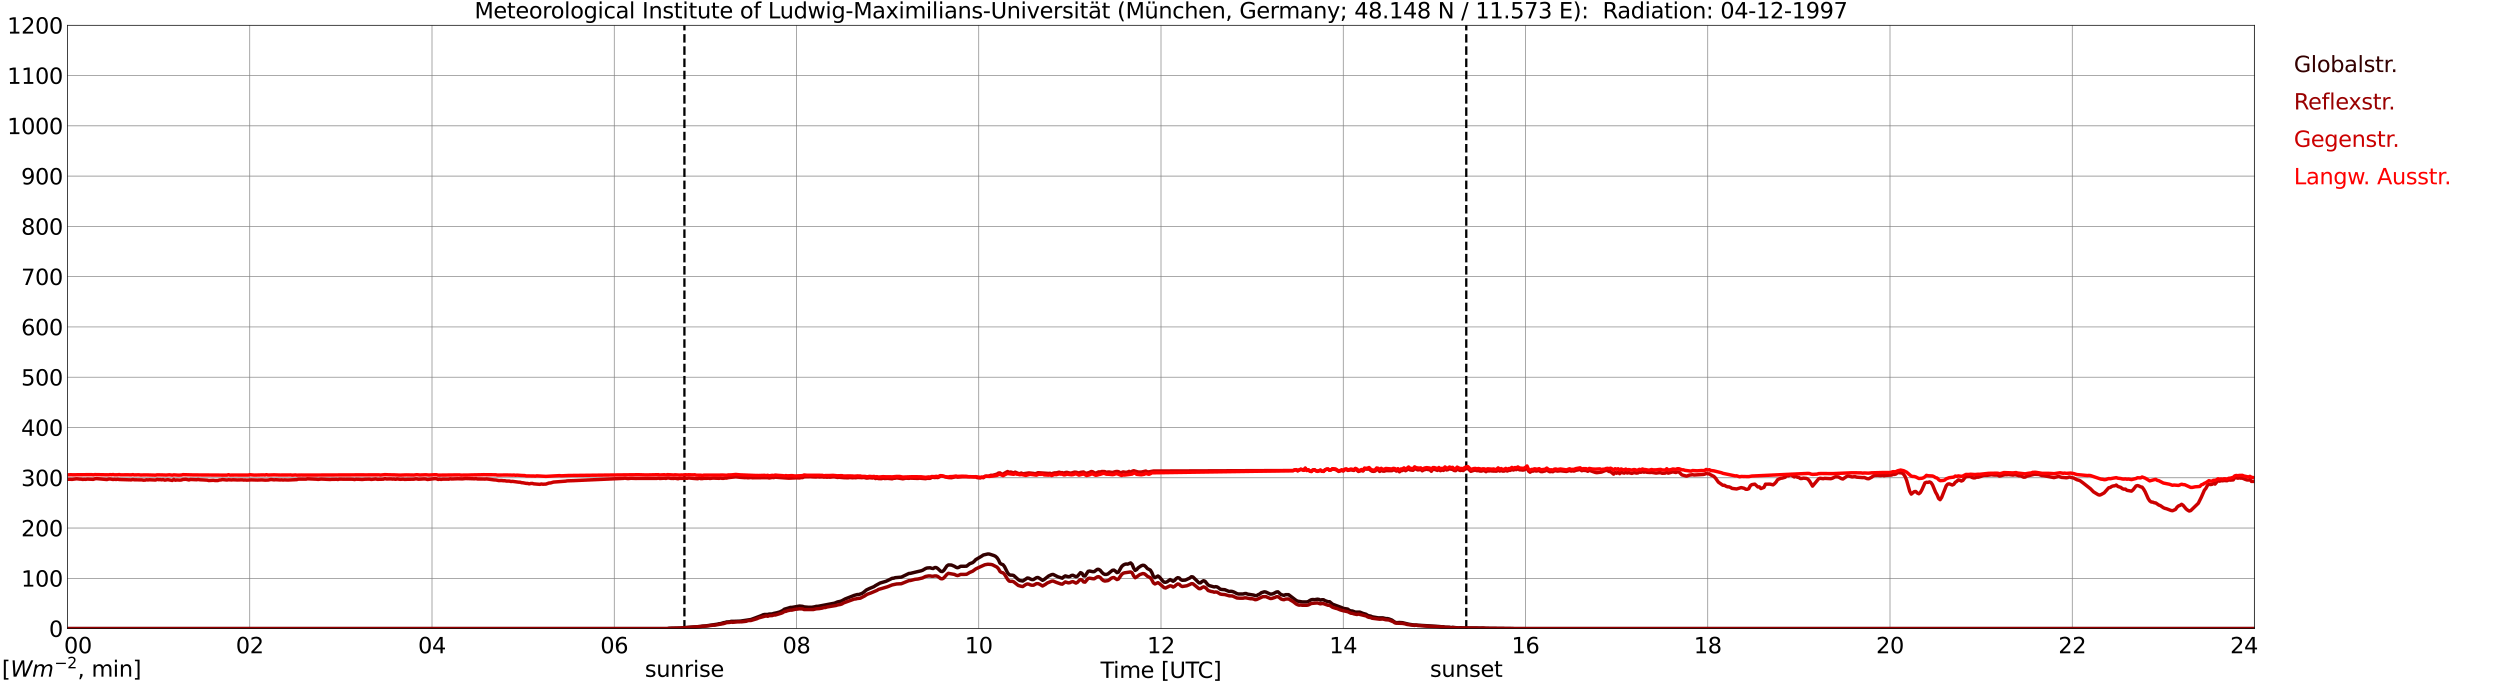 <?xml version="1.0" encoding="utf-8" standalone="no"?>
<!DOCTYPE svg PUBLIC "-//W3C//DTD SVG 1.1//EN"
  "http://www.w3.org/Graphics/SVG/1.1/DTD/svg11.dtd">
<svg xmlns:xlink="http://www.w3.org/1999/xlink" width="1085.4pt" height="296.64pt" viewBox="0 0 1085.4 296.64" xmlns="http://www.w3.org/2000/svg" version="1.1">
 <defs>
  <style type="text/css">*{stroke-linejoin: round; stroke-linecap: butt}</style>
 </defs>
 <g id="figure_1">
  <g id="patch_1">
   <path d="M 0 296.64 
L 1085.4 296.64 
L 1085.4 0 
L 0 0 
z
" style="fill: #ffffff"/>
  </g>
  <g id="axes_1">
   <g id="patch_2">
    <path d="M 29.306 272.909 
L 978.814 272.909 
L 978.814 10.976 
L 29.306 10.976 
z
" style="fill: #ffffff"/>
   </g>
   <g id="patch_3">
    <path d="M 978.814 272.909 
L 978.814 272.909 
L 978.814 10.976 
L 978.814 10.976 
z
" clip-path="url(#p4104351de5)" style="fill: #d3d3d3; opacity: 0.25; stroke: #d3d3d3; stroke-linejoin: miter"/>
   </g>
   <g id="matplotlib.axis_1">
    <g id="xtick_1">
     <g id="line2d_1">
      <path d="M 29.306 272.909 
L 29.306 10.976 
" clip-path="url(#p4104351de5)" style="fill: none; stroke: #808080; stroke-width: 0.3; stroke-linecap: square"/>
     </g>
     <g id="line2d_2"/>
     <g id="text_1">
      <!--    00 -->
      <g transform="translate(18.733 283.627) scale(0.095 -0.095)">
       <defs>
        <path id="DejaVuSans-20" transform="scale(0.016)"/>
        <path id="DejaVuSans-30" d="M 2034 4250 
Q 1547 4250 1301 3770 
Q 1056 3291 1056 2328 
Q 1056 1369 1301 889 
Q 1547 409 2034 409 
Q 2525 409 2770 889 
Q 3016 1369 3016 2328 
Q 3016 3291 2770 3770 
Q 2525 4250 2034 4250 
z
M 2034 4750 
Q 2819 4750 3233 4129 
Q 3647 3509 3647 2328 
Q 3647 1150 3233 529 
Q 2819 -91 2034 -91 
Q 1250 -91 836 529 
Q 422 1150 422 2328 
Q 422 3509 836 4129 
Q 1250 4750 2034 4750 
z
" transform="scale(0.016)"/>
       </defs>
       <use xlink:href="#DejaVuSans-20"/>
       <use xlink:href="#DejaVuSans-20" transform="translate(31.787 0)"/>
       <use xlink:href="#DejaVuSans-20" transform="translate(63.574 0)"/>
       <use xlink:href="#DejaVuSans-30" transform="translate(95.361 0)"/>
       <use xlink:href="#DejaVuSans-30" transform="translate(158.984 0)"/>
      </g>
     </g>
    </g>
    <g id="xtick_2">
     <g id="line2d_3">
      <path d="M 108.431 272.909 
L 108.431 10.976 
" clip-path="url(#p4104351de5)" style="fill: none; stroke: #808080; stroke-width: 0.3; stroke-linecap: square"/>
     </g>
     <g id="line2d_4"/>
     <g id="text_2">
      <!-- 02 -->
      <g transform="translate(102.387 283.627) scale(0.095 -0.095)">
       <defs>
        <path id="DejaVuSans-32" d="M 1228 531 
L 3431 531 
L 3431 0 
L 469 0 
L 469 531 
Q 828 903 1448 1529 
Q 2069 2156 2228 2338 
Q 2531 2678 2651 2914 
Q 2772 3150 2772 3378 
Q 2772 3750 2511 3984 
Q 2250 4219 1831 4219 
Q 1534 4219 1204 4116 
Q 875 4013 500 3803 
L 500 4441 
Q 881 4594 1212 4672 
Q 1544 4750 1819 4750 
Q 2544 4750 2975 4387 
Q 3406 4025 3406 3419 
Q 3406 3131 3298 2873 
Q 3191 2616 2906 2266 
Q 2828 2175 2409 1742 
Q 1991 1309 1228 531 
z
" transform="scale(0.016)"/>
       </defs>
       <use xlink:href="#DejaVuSans-30"/>
       <use xlink:href="#DejaVuSans-32" transform="translate(63.623 0)"/>
      </g>
     </g>
    </g>
    <g id="xtick_3">
     <g id="line2d_5">
      <path d="M 187.557 272.909 
L 187.557 10.976 
" clip-path="url(#p4104351de5)" style="fill: none; stroke: #808080; stroke-width: 0.3; stroke-linecap: square"/>
     </g>
     <g id="line2d_6"/>
     <g id="text_3">
      <!-- 04 -->
      <g transform="translate(181.513 283.627) scale(0.095 -0.095)">
       <defs>
        <path id="DejaVuSans-34" d="M 2419 4116 
L 825 1625 
L 2419 1625 
L 2419 4116 
z
M 2253 4666 
L 3047 4666 
L 3047 1625 
L 3713 1625 
L 3713 1100 
L 3047 1100 
L 3047 0 
L 2419 0 
L 2419 1100 
L 313 1100 
L 313 1709 
L 2253 4666 
z
" transform="scale(0.016)"/>
       </defs>
       <use xlink:href="#DejaVuSans-30"/>
       <use xlink:href="#DejaVuSans-34" transform="translate(63.623 0)"/>
      </g>
     </g>
    </g>
    <g id="xtick_4">
     <g id="line2d_7">
      <path d="M 266.683 272.909 
L 266.683 10.976 
" clip-path="url(#p4104351de5)" style="fill: none; stroke: #808080; stroke-width: 0.3; stroke-linecap: square"/>
     </g>
     <g id="line2d_8"/>
     <g id="text_4">
      <!-- 06 -->
      <g transform="translate(260.638 283.627) scale(0.095 -0.095)">
       <defs>
        <path id="DejaVuSans-36" d="M 2113 2584 
Q 1688 2584 1439 2293 
Q 1191 2003 1191 1497 
Q 1191 994 1439 701 
Q 1688 409 2113 409 
Q 2538 409 2786 701 
Q 3034 994 3034 1497 
Q 3034 2003 2786 2293 
Q 2538 2584 2113 2584 
z
M 3366 4563 
L 3366 3988 
Q 3128 4100 2886 4159 
Q 2644 4219 2406 4219 
Q 1781 4219 1451 3797 
Q 1122 3375 1075 2522 
Q 1259 2794 1537 2939 
Q 1816 3084 2150 3084 
Q 2853 3084 3261 2657 
Q 3669 2231 3669 1497 
Q 3669 778 3244 343 
Q 2819 -91 2113 -91 
Q 1303 -91 875 529 
Q 447 1150 447 2328 
Q 447 3434 972 4092 
Q 1497 4750 2381 4750 
Q 2619 4750 2861 4703 
Q 3103 4656 3366 4563 
z
" transform="scale(0.016)"/>
       </defs>
       <use xlink:href="#DejaVuSans-30"/>
       <use xlink:href="#DejaVuSans-36" transform="translate(63.623 0)"/>
      </g>
     </g>
    </g>
    <g id="xtick_5">
     <g id="line2d_9">
      <path d="M 345.808 272.909 
L 345.808 10.976 
" clip-path="url(#p4104351de5)" style="fill: none; stroke: #808080; stroke-width: 0.3; stroke-linecap: square"/>
     </g>
     <g id="line2d_10"/>
     <g id="text_5">
      <!-- 08 -->
      <g transform="translate(339.764 283.627) scale(0.095 -0.095)">
       <defs>
        <path id="DejaVuSans-38" d="M 2034 2216 
Q 1584 2216 1326 1975 
Q 1069 1734 1069 1313 
Q 1069 891 1326 650 
Q 1584 409 2034 409 
Q 2484 409 2743 651 
Q 3003 894 3003 1313 
Q 3003 1734 2745 1975 
Q 2488 2216 2034 2216 
z
M 1403 2484 
Q 997 2584 770 2862 
Q 544 3141 544 3541 
Q 544 4100 942 4425 
Q 1341 4750 2034 4750 
Q 2731 4750 3128 4425 
Q 3525 4100 3525 3541 
Q 3525 3141 3298 2862 
Q 3072 2584 2669 2484 
Q 3125 2378 3379 2068 
Q 3634 1759 3634 1313 
Q 3634 634 3220 271 
Q 2806 -91 2034 -91 
Q 1263 -91 848 271 
Q 434 634 434 1313 
Q 434 1759 690 2068 
Q 947 2378 1403 2484 
z
M 1172 3481 
Q 1172 3119 1398 2916 
Q 1625 2713 2034 2713 
Q 2441 2713 2670 2916 
Q 2900 3119 2900 3481 
Q 2900 3844 2670 4047 
Q 2441 4250 2034 4250 
Q 1625 4250 1398 4047 
Q 1172 3844 1172 3481 
z
" transform="scale(0.016)"/>
       </defs>
       <use xlink:href="#DejaVuSans-30"/>
       <use xlink:href="#DejaVuSans-38" transform="translate(63.623 0)"/>
      </g>
     </g>
    </g>
    <g id="xtick_6">
     <g id="line2d_11">
      <path d="M 424.934 272.909 
L 424.934 10.976 
" clip-path="url(#p4104351de5)" style="fill: none; stroke: #808080; stroke-width: 0.3; stroke-linecap: square"/>
     </g>
     <g id="line2d_12"/>
     <g id="text_6">
      <!-- 10 -->
      <g transform="translate(418.89 283.627) scale(0.095 -0.095)">
       <defs>
        <path id="DejaVuSans-31" d="M 794 531 
L 1825 531 
L 1825 4091 
L 703 3866 
L 703 4441 
L 1819 4666 
L 2450 4666 
L 2450 531 
L 3481 531 
L 3481 0 
L 794 0 
L 794 531 
z
" transform="scale(0.016)"/>
       </defs>
       <use xlink:href="#DejaVuSans-31"/>
       <use xlink:href="#DejaVuSans-30" transform="translate(63.623 0)"/>
      </g>
     </g>
    </g>
    <g id="xtick_7">
     <g id="line2d_13">
      <path d="M 504.06 272.909 
L 504.06 10.976 
" clip-path="url(#p4104351de5)" style="fill: none; stroke: #808080; stroke-width: 0.3; stroke-linecap: square"/>
     </g>
     <g id="line2d_14"/>
     <g id="text_7">
      <!-- 12 -->
      <g transform="translate(498.015 283.627) scale(0.095 -0.095)">
       <use xlink:href="#DejaVuSans-31"/>
       <use xlink:href="#DejaVuSans-32" transform="translate(63.623 0)"/>
      </g>
     </g>
    </g>
    <g id="xtick_8">
     <g id="line2d_15">
      <path d="M 583.185 272.909 
L 583.185 10.976 
" clip-path="url(#p4104351de5)" style="fill: none; stroke: #808080; stroke-width: 0.3; stroke-linecap: square"/>
     </g>
     <g id="line2d_16"/>
     <g id="text_8">
      <!-- 14 -->
      <g transform="translate(577.141 283.627) scale(0.095 -0.095)">
       <use xlink:href="#DejaVuSans-31"/>
       <use xlink:href="#DejaVuSans-34" transform="translate(63.623 0)"/>
      </g>
     </g>
    </g>
    <g id="xtick_9">
     <g id="line2d_17">
      <path d="M 662.311 272.909 
L 662.311 10.976 
" clip-path="url(#p4104351de5)" style="fill: none; stroke: #808080; stroke-width: 0.3; stroke-linecap: square"/>
     </g>
     <g id="line2d_18"/>
     <g id="text_9">
      <!-- 16 -->
      <g transform="translate(656.267 283.627) scale(0.095 -0.095)">
       <use xlink:href="#DejaVuSans-31"/>
       <use xlink:href="#DejaVuSans-36" transform="translate(63.623 0)"/>
      </g>
     </g>
    </g>
    <g id="xtick_10">
     <g id="line2d_19">
      <path d="M 741.437 272.909 
L 741.437 10.976 
" clip-path="url(#p4104351de5)" style="fill: none; stroke: #808080; stroke-width: 0.3; stroke-linecap: square"/>
     </g>
     <g id="line2d_20"/>
     <g id="text_10">
      <!-- 18 -->
      <g transform="translate(735.392 283.627) scale(0.095 -0.095)">
       <use xlink:href="#DejaVuSans-31"/>
       <use xlink:href="#DejaVuSans-38" transform="translate(63.623 0)"/>
      </g>
     </g>
    </g>
    <g id="xtick_11">
     <g id="line2d_21">
      <path d="M 820.562 272.909 
L 820.562 10.976 
" clip-path="url(#p4104351de5)" style="fill: none; stroke: #808080; stroke-width: 0.3; stroke-linecap: square"/>
     </g>
     <g id="line2d_22"/>
     <g id="text_11">
      <!-- 20 -->
      <g transform="translate(814.518 283.627) scale(0.095 -0.095)">
       <use xlink:href="#DejaVuSans-32"/>
       <use xlink:href="#DejaVuSans-30" transform="translate(63.623 0)"/>
      </g>
     </g>
    </g>
    <g id="xtick_12">
     <g id="line2d_23">
      <path d="M 899.688 272.909 
L 899.688 10.976 
" clip-path="url(#p4104351de5)" style="fill: none; stroke: #808080; stroke-width: 0.3; stroke-linecap: square"/>
     </g>
     <g id="line2d_24"/>
     <g id="text_12">
      <!-- 22 -->
      <g transform="translate(893.644 283.627) scale(0.095 -0.095)">
       <use xlink:href="#DejaVuSans-32"/>
       <use xlink:href="#DejaVuSans-32" transform="translate(63.623 0)"/>
      </g>
     </g>
    </g>
    <g id="xtick_13">
     <g id="line2d_25">
      <path d="M 978.814 272.909 
L 978.814 10.976 
" clip-path="url(#p4104351de5)" style="fill: none; stroke: #808080; stroke-width: 0.3; stroke-linecap: square"/>
     </g>
     <g id="line2d_26"/>
     <g id="text_13">
      <!-- 24    -->
      <g transform="translate(968.241 283.627) scale(0.095 -0.095)">
       <use xlink:href="#DejaVuSans-32"/>
       <use xlink:href="#DejaVuSans-34" transform="translate(63.623 0)"/>
       <use xlink:href="#DejaVuSans-20" transform="translate(127.246 0)"/>
       <use xlink:href="#DejaVuSans-20" transform="translate(159.033 0)"/>
       <use xlink:href="#DejaVuSans-20" transform="translate(190.82 0)"/>
      </g>
     </g>
    </g>
    <g id="text_14">
     <!-- Time [UTC] -->
     <g transform="translate(477.806 294.322) scale(0.095 -0.095)">
      <defs>
       <path id="DejaVuSans-54" d="M -19 4666 
L 3928 4666 
L 3928 4134 
L 2272 4134 
L 2272 0 
L 1638 0 
L 1638 4134 
L -19 4134 
L -19 4666 
z
" transform="scale(0.016)"/>
       <path id="DejaVuSans-69" d="M 603 3500 
L 1178 3500 
L 1178 0 
L 603 0 
L 603 3500 
z
M 603 4863 
L 1178 4863 
L 1178 4134 
L 603 4134 
L 603 4863 
z
" transform="scale(0.016)"/>
       <path id="DejaVuSans-6d" d="M 3328 2828 
Q 3544 3216 3844 3400 
Q 4144 3584 4550 3584 
Q 5097 3584 5394 3201 
Q 5691 2819 5691 2113 
L 5691 0 
L 5113 0 
L 5113 2094 
Q 5113 2597 4934 2840 
Q 4756 3084 4391 3084 
Q 3944 3084 3684 2787 
Q 3425 2491 3425 1978 
L 3425 0 
L 2847 0 
L 2847 2094 
Q 2847 2600 2669 2842 
Q 2491 3084 2119 3084 
Q 1678 3084 1418 2786 
Q 1159 2488 1159 1978 
L 1159 0 
L 581 0 
L 581 3500 
L 1159 3500 
L 1159 2956 
Q 1356 3278 1631 3431 
Q 1906 3584 2284 3584 
Q 2666 3584 2933 3390 
Q 3200 3197 3328 2828 
z
" transform="scale(0.016)"/>
       <path id="DejaVuSans-65" d="M 3597 1894 
L 3597 1613 
L 953 1613 
Q 991 1019 1311 708 
Q 1631 397 2203 397 
Q 2534 397 2845 478 
Q 3156 559 3463 722 
L 3463 178 
Q 3153 47 2828 -22 
Q 2503 -91 2169 -91 
Q 1331 -91 842 396 
Q 353 884 353 1716 
Q 353 2575 817 3079 
Q 1281 3584 2069 3584 
Q 2775 3584 3186 3129 
Q 3597 2675 3597 1894 
z
M 3022 2063 
Q 3016 2534 2758 2815 
Q 2500 3097 2075 3097 
Q 1594 3097 1305 2825 
Q 1016 2553 972 2059 
L 3022 2063 
z
" transform="scale(0.016)"/>
       <path id="DejaVuSans-5b" d="M 550 4863 
L 1875 4863 
L 1875 4416 
L 1125 4416 
L 1125 -397 
L 1875 -397 
L 1875 -844 
L 550 -844 
L 550 4863 
z
" transform="scale(0.016)"/>
       <path id="DejaVuSans-55" d="M 556 4666 
L 1191 4666 
L 1191 1831 
Q 1191 1081 1462 751 
Q 1734 422 2344 422 
Q 2950 422 3222 751 
Q 3494 1081 3494 1831 
L 3494 4666 
L 4128 4666 
L 4128 1753 
Q 4128 841 3676 375 
Q 3225 -91 2344 -91 
Q 1459 -91 1007 375 
Q 556 841 556 1753 
L 556 4666 
z
" transform="scale(0.016)"/>
       <path id="DejaVuSans-43" d="M 4122 4306 
L 4122 3641 
Q 3803 3938 3442 4084 
Q 3081 4231 2675 4231 
Q 1875 4231 1450 3742 
Q 1025 3253 1025 2328 
Q 1025 1406 1450 917 
Q 1875 428 2675 428 
Q 3081 428 3442 575 
Q 3803 722 4122 1019 
L 4122 359 
Q 3791 134 3420 21 
Q 3050 -91 2638 -91 
Q 1578 -91 968 557 
Q 359 1206 359 2328 
Q 359 3453 968 4101 
Q 1578 4750 2638 4750 
Q 3056 4750 3426 4639 
Q 3797 4528 4122 4306 
z
" transform="scale(0.016)"/>
       <path id="DejaVuSans-5d" d="M 1947 4863 
L 1947 -844 
L 622 -844 
L 622 -397 
L 1369 -397 
L 1369 4416 
L 622 4416 
L 622 4863 
L 1947 4863 
z
" transform="scale(0.016)"/>
      </defs>
      <use xlink:href="#DejaVuSans-54"/>
      <use xlink:href="#DejaVuSans-69" transform="translate(57.959 0)"/>
      <use xlink:href="#DejaVuSans-6d" transform="translate(85.742 0)"/>
      <use xlink:href="#DejaVuSans-65" transform="translate(183.154 0)"/>
      <use xlink:href="#DejaVuSans-20" transform="translate(244.678 0)"/>
      <use xlink:href="#DejaVuSans-5b" transform="translate(276.465 0)"/>
      <use xlink:href="#DejaVuSans-55" transform="translate(315.479 0)"/>
      <use xlink:href="#DejaVuSans-54" transform="translate(388.672 0)"/>
      <use xlink:href="#DejaVuSans-43" transform="translate(443.881 0)"/>
      <use xlink:href="#DejaVuSans-5d" transform="translate(513.705 0)"/>
     </g>
    </g>
   </g>
   <g id="matplotlib.axis_2">
    <g id="ytick_1">
     <g id="line2d_27">
      <path d="M 29.306 272.909 
L 978.814 272.909 
" clip-path="url(#p4104351de5)" style="fill: none; stroke: #808080; stroke-width: 0.3; stroke-linecap: square"/>
     </g>
     <g id="line2d_28"/>
     <g id="text_15">
      <!-- 0 -->
      <g transform="translate(21.261 276.518) scale(0.095 -0.095)">
       <use xlink:href="#DejaVuSans-30"/>
      </g>
     </g>
    </g>
    <g id="ytick_2">
     <g id="line2d_29">
      <path d="M 29.306 251.081 
L 978.814 251.081 
" clip-path="url(#p4104351de5)" style="fill: none; stroke: #808080; stroke-width: 0.3; stroke-linecap: square"/>
     </g>
     <g id="line2d_30"/>
     <g id="text_16">
      <!-- 100 -->
      <g transform="translate(9.173 254.69) scale(0.095 -0.095)">
       <use xlink:href="#DejaVuSans-31"/>
       <use xlink:href="#DejaVuSans-30" transform="translate(63.623 0)"/>
       <use xlink:href="#DejaVuSans-30" transform="translate(127.246 0)"/>
      </g>
     </g>
    </g>
    <g id="ytick_3">
     <g id="line2d_31">
      <path d="M 29.306 229.253 
L 978.814 229.253 
" clip-path="url(#p4104351de5)" style="fill: none; stroke: #808080; stroke-width: 0.3; stroke-linecap: square"/>
     </g>
     <g id="line2d_32"/>
     <g id="text_17">
      <!-- 200 -->
      <g transform="translate(9.173 232.863) scale(0.095 -0.095)">
       <use xlink:href="#DejaVuSans-32"/>
       <use xlink:href="#DejaVuSans-30" transform="translate(63.623 0)"/>
       <use xlink:href="#DejaVuSans-30" transform="translate(127.246 0)"/>
      </g>
     </g>
    </g>
    <g id="ytick_4">
     <g id="line2d_33">
      <path d="M 29.306 207.426 
L 978.814 207.426 
" clip-path="url(#p4104351de5)" style="fill: none; stroke: #808080; stroke-width: 0.3; stroke-linecap: square"/>
     </g>
     <g id="line2d_34"/>
     <g id="text_18">
      <!-- 300 -->
      <g transform="translate(9.173 211.035) scale(0.095 -0.095)">
       <defs>
        <path id="DejaVuSans-33" d="M 2597 2516 
Q 3050 2419 3304 2112 
Q 3559 1806 3559 1356 
Q 3559 666 3084 287 
Q 2609 -91 1734 -91 
Q 1441 -91 1130 -33 
Q 819 25 488 141 
L 488 750 
Q 750 597 1062 519 
Q 1375 441 1716 441 
Q 2309 441 2620 675 
Q 2931 909 2931 1356 
Q 2931 1769 2642 2001 
Q 2353 2234 1838 2234 
L 1294 2234 
L 1294 2753 
L 1863 2753 
Q 2328 2753 2575 2939 
Q 2822 3125 2822 3475 
Q 2822 3834 2567 4026 
Q 2313 4219 1838 4219 
Q 1578 4219 1281 4162 
Q 984 4106 628 3988 
L 628 4550 
Q 988 4650 1302 4700 
Q 1616 4750 1894 4750 
Q 2613 4750 3031 4423 
Q 3450 4097 3450 3541 
Q 3450 3153 3228 2886 
Q 3006 2619 2597 2516 
z
" transform="scale(0.016)"/>
       </defs>
       <use xlink:href="#DejaVuSans-33"/>
       <use xlink:href="#DejaVuSans-30" transform="translate(63.623 0)"/>
       <use xlink:href="#DejaVuSans-30" transform="translate(127.246 0)"/>
      </g>
     </g>
    </g>
    <g id="ytick_5">
     <g id="line2d_35">
      <path d="M 29.306 185.598 
L 978.814 185.598 
" clip-path="url(#p4104351de5)" style="fill: none; stroke: #808080; stroke-width: 0.3; stroke-linecap: square"/>
     </g>
     <g id="line2d_36"/>
     <g id="text_19">
      <!-- 400 -->
      <g transform="translate(9.173 189.207) scale(0.095 -0.095)">
       <use xlink:href="#DejaVuSans-34"/>
       <use xlink:href="#DejaVuSans-30" transform="translate(63.623 0)"/>
       <use xlink:href="#DejaVuSans-30" transform="translate(127.246 0)"/>
      </g>
     </g>
    </g>
    <g id="ytick_6">
     <g id="line2d_37">
      <path d="M 29.306 163.77 
L 978.814 163.77 
" clip-path="url(#p4104351de5)" style="fill: none; stroke: #808080; stroke-width: 0.3; stroke-linecap: square"/>
     </g>
     <g id="line2d_38"/>
     <g id="text_20">
      <!-- 500 -->
      <g transform="translate(9.173 167.379) scale(0.095 -0.095)">
       <defs>
        <path id="DejaVuSans-35" d="M 691 4666 
L 3169 4666 
L 3169 4134 
L 1269 4134 
L 1269 2991 
Q 1406 3038 1543 3061 
Q 1681 3084 1819 3084 
Q 2600 3084 3056 2656 
Q 3513 2228 3513 1497 
Q 3513 744 3044 326 
Q 2575 -91 1722 -91 
Q 1428 -91 1123 -41 
Q 819 9 494 109 
L 494 744 
Q 775 591 1075 516 
Q 1375 441 1709 441 
Q 2250 441 2565 725 
Q 2881 1009 2881 1497 
Q 2881 1984 2565 2268 
Q 2250 2553 1709 2553 
Q 1456 2553 1204 2497 
Q 953 2441 691 2322 
L 691 4666 
z
" transform="scale(0.016)"/>
       </defs>
       <use xlink:href="#DejaVuSans-35"/>
       <use xlink:href="#DejaVuSans-30" transform="translate(63.623 0)"/>
       <use xlink:href="#DejaVuSans-30" transform="translate(127.246 0)"/>
      </g>
     </g>
    </g>
    <g id="ytick_7">
     <g id="line2d_39">
      <path d="M 29.306 141.942 
L 978.814 141.942 
" clip-path="url(#p4104351de5)" style="fill: none; stroke: #808080; stroke-width: 0.3; stroke-linecap: square"/>
     </g>
     <g id="line2d_40"/>
     <g id="text_21">
      <!-- 600 -->
      <g transform="translate(9.173 145.551) scale(0.095 -0.095)">
       <use xlink:href="#DejaVuSans-36"/>
       <use xlink:href="#DejaVuSans-30" transform="translate(63.623 0)"/>
       <use xlink:href="#DejaVuSans-30" transform="translate(127.246 0)"/>
      </g>
     </g>
    </g>
    <g id="ytick_8">
     <g id="line2d_41">
      <path d="M 29.306 120.114 
L 978.814 120.114 
" clip-path="url(#p4104351de5)" style="fill: none; stroke: #808080; stroke-width: 0.3; stroke-linecap: square"/>
     </g>
     <g id="line2d_42"/>
     <g id="text_22">
      <!-- 700 -->
      <g transform="translate(9.173 123.724) scale(0.095 -0.095)">
       <defs>
        <path id="DejaVuSans-37" d="M 525 4666 
L 3525 4666 
L 3525 4397 
L 1831 0 
L 1172 0 
L 2766 4134 
L 525 4134 
L 525 4666 
z
" transform="scale(0.016)"/>
       </defs>
       <use xlink:href="#DejaVuSans-37"/>
       <use xlink:href="#DejaVuSans-30" transform="translate(63.623 0)"/>
       <use xlink:href="#DejaVuSans-30" transform="translate(127.246 0)"/>
      </g>
     </g>
    </g>
    <g id="ytick_9">
     <g id="line2d_43">
      <path d="M 29.306 98.287 
L 978.814 98.287 
" clip-path="url(#p4104351de5)" style="fill: none; stroke: #808080; stroke-width: 0.3; stroke-linecap: square"/>
     </g>
     <g id="line2d_44"/>
     <g id="text_23">
      <!-- 800 -->
      <g transform="translate(9.173 101.896) scale(0.095 -0.095)">
       <use xlink:href="#DejaVuSans-38"/>
       <use xlink:href="#DejaVuSans-30" transform="translate(63.623 0)"/>
       <use xlink:href="#DejaVuSans-30" transform="translate(127.246 0)"/>
      </g>
     </g>
    </g>
    <g id="ytick_10">
     <g id="line2d_45">
      <path d="M 29.306 76.459 
L 978.814 76.459 
" clip-path="url(#p4104351de5)" style="fill: none; stroke: #808080; stroke-width: 0.3; stroke-linecap: square"/>
     </g>
     <g id="line2d_46"/>
     <g id="text_24">
      <!-- 900 -->
      <g transform="translate(9.173 80.068) scale(0.095 -0.095)">
       <defs>
        <path id="DejaVuSans-39" d="M 703 97 
L 703 672 
Q 941 559 1184 500 
Q 1428 441 1663 441 
Q 2288 441 2617 861 
Q 2947 1281 2994 2138 
Q 2813 1869 2534 1725 
Q 2256 1581 1919 1581 
Q 1219 1581 811 2004 
Q 403 2428 403 3163 
Q 403 3881 828 4315 
Q 1253 4750 1959 4750 
Q 2769 4750 3195 4129 
Q 3622 3509 3622 2328 
Q 3622 1225 3098 567 
Q 2575 -91 1691 -91 
Q 1453 -91 1209 -44 
Q 966 3 703 97 
z
M 1959 2075 
Q 2384 2075 2632 2365 
Q 2881 2656 2881 3163 
Q 2881 3666 2632 3958 
Q 2384 4250 1959 4250 
Q 1534 4250 1286 3958 
Q 1038 3666 1038 3163 
Q 1038 2656 1286 2365 
Q 1534 2075 1959 2075 
z
" transform="scale(0.016)"/>
       </defs>
       <use xlink:href="#DejaVuSans-39"/>
       <use xlink:href="#DejaVuSans-30" transform="translate(63.623 0)"/>
       <use xlink:href="#DejaVuSans-30" transform="translate(127.246 0)"/>
      </g>
     </g>
    </g>
    <g id="ytick_11">
     <g id="line2d_47">
      <path d="M 29.306 54.631 
L 978.814 54.631 
" clip-path="url(#p4104351de5)" style="fill: none; stroke: #808080; stroke-width: 0.3; stroke-linecap: square"/>
     </g>
     <g id="line2d_48"/>
     <g id="text_25">
      <!-- 1000 -->
      <g transform="translate(3.128 58.24) scale(0.095 -0.095)">
       <use xlink:href="#DejaVuSans-31"/>
       <use xlink:href="#DejaVuSans-30" transform="translate(63.623 0)"/>
       <use xlink:href="#DejaVuSans-30" transform="translate(127.246 0)"/>
       <use xlink:href="#DejaVuSans-30" transform="translate(190.869 0)"/>
      </g>
     </g>
    </g>
    <g id="ytick_12">
     <g id="line2d_49">
      <path d="M 29.306 32.803 
L 978.814 32.803 
" clip-path="url(#p4104351de5)" style="fill: none; stroke: #808080; stroke-width: 0.3; stroke-linecap: square"/>
     </g>
     <g id="line2d_50"/>
     <g id="text_26">
      <!-- 1100 -->
      <g transform="translate(3.128 36.413) scale(0.095 -0.095)">
       <use xlink:href="#DejaVuSans-31"/>
       <use xlink:href="#DejaVuSans-31" transform="translate(63.623 0)"/>
       <use xlink:href="#DejaVuSans-30" transform="translate(127.246 0)"/>
       <use xlink:href="#DejaVuSans-30" transform="translate(190.869 0)"/>
      </g>
     </g>
    </g>
    <g id="ytick_13">
     <g id="line2d_51">
      <path d="M 29.306 10.976 
L 978.814 10.976 
" clip-path="url(#p4104351de5)" style="fill: none; stroke: #808080; stroke-width: 0.3; stroke-linecap: square"/>
     </g>
     <g id="line2d_52"/>
     <g id="text_27">
      <!-- 1200 -->
      <g transform="translate(3.128 14.585) scale(0.095 -0.095)">
       <use xlink:href="#DejaVuSans-31"/>
       <use xlink:href="#DejaVuSans-32" transform="translate(63.623 0)"/>
       <use xlink:href="#DejaVuSans-30" transform="translate(127.246 0)"/>
       <use xlink:href="#DejaVuSans-30" transform="translate(190.869 0)"/>
      </g>
     </g>
    </g>
   </g>
   <g id="line2d_53">
    <path d="M 297.146 272.909 
L 297.146 10.976 
" clip-path="url(#p4104351de5)" style="fill: none; stroke-dasharray: 3.7,1.6; stroke-dashoffset: 0; stroke: #000000"/>
   </g>
   <g id="line2d_54">
    <path d="M 636.595 272.909 
L 636.595 10.976 
" clip-path="url(#p4104351de5)" style="fill: none; stroke-dasharray: 3.7,1.6; stroke-dashoffset: 0; stroke: #000000"/>
   </g>
   <g id="line2d_55">
    <path d="M 29.306 272.909 
L 289.761 272.909 
L 290.42 272.769 
L 295.036 272.677 
L 304.267 271.992 
L 304.927 271.855 
L 306.246 271.763 
L 311.521 270.986 
L 312.18 270.802 
L 312.839 270.757 
L 314.158 270.344 
L 314.818 270.252 
L 315.477 270.023 
L 316.796 269.977 
L 317.455 269.75 
L 318.774 269.75 
L 321.411 269.659 
L 326.027 268.971 
L 328.005 268.24 
L 330.643 267.234 
L 331.302 266.913 
L 331.961 266.775 
L 333.28 266.775 
L 333.94 266.592 
L 335.258 266.546 
L 335.918 266.317 
L 337.236 266.044 
L 338.555 265.677 
L 339.874 265.036 
L 340.533 264.488 
L 341.852 264.121 
L 343.171 263.708 
L 343.83 263.708 
L 347.127 263.115 
L 348.446 263.252 
L 349.105 263.481 
L 351.083 263.663 
L 352.402 263.663 
L 353.721 263.436 
L 354.38 263.252 
L 355.04 263.252 
L 360.315 262.246 
L 362.293 261.879 
L 363.612 261.329 
L 364.93 261.054 
L 365.59 260.781 
L 366.909 260.048 
L 370.865 258.492 
L 372.184 258.127 
L 372.843 258.127 
L 374.162 257.669 
L 374.821 257.256 
L 376.14 256.158 
L 377.459 255.519 
L 379.437 254.694 
L 380.096 254.237 
L 381.415 253.504 
L 382.074 253.139 
L 384.712 252.36 
L 387.349 251.079 
L 388.009 251.033 
L 388.668 250.804 
L 390.646 250.623 
L 391.306 250.577 
L 394.603 248.975 
L 395.262 248.929 
L 397.899 248.287 
L 399.878 247.831 
L 400.537 247.602 
L 401.856 246.825 
L 402.515 246.595 
L 403.834 246.504 
L 404.493 246.733 
L 405.153 246.825 
L 405.812 246.412 
L 406.471 246.412 
L 407.131 246.825 
L 408.45 248.06 
L 409.109 248.15 
L 409.768 247.648 
L 411.087 245.725 
L 411.746 245.268 
L 413.065 245.314 
L 414.384 245.862 
L 415.043 246.275 
L 415.703 246.504 
L 416.362 246.275 
L 417.022 245.862 
L 418.34 245.862 
L 419.659 245.816 
L 420.978 244.764 
L 422.297 244.262 
L 422.956 243.712 
L 423.615 242.981 
L 426.253 241.424 
L 426.912 240.966 
L 428.89 240.508 
L 429.55 240.554 
L 431.528 241.195 
L 432.187 241.516 
L 432.847 242.11 
L 433.506 243.07 
L 434.165 244.535 
L 434.825 244.947 
L 435.484 245.177 
L 436.144 246.045 
L 437.462 248.7 
L 438.122 249.477 
L 438.781 249.706 
L 439.44 249.706 
L 440.1 249.843 
L 442.078 251.629 
L 442.737 252.039 
L 444.056 252.268 
L 446.034 250.941 
L 446.694 251.033 
L 447.353 251.4 
L 448.012 251.629 
L 448.672 251.629 
L 449.991 250.804 
L 450.65 250.714 
L 451.309 251.079 
L 452.628 251.95 
L 453.287 251.629 
L 455.266 250.073 
L 456.584 249.477 
L 457.244 249.387 
L 459.222 250.393 
L 461.2 251.033 
L 461.859 250.393 
L 462.519 250.027 
L 463.838 250.393 
L 464.497 250.302 
L 465.156 249.843 
L 465.816 249.752 
L 467.134 250.393 
L 467.794 250.164 
L 469.113 248.608 
L 469.772 248.929 
L 470.431 250.027 
L 471.091 250.073 
L 472.409 248.06 
L 473.069 247.923 
L 474.388 248.195 
L 475.047 248.195 
L 476.366 247.189 
L 477.025 247.189 
L 477.685 247.602 
L 478.344 248.425 
L 479.003 249.066 
L 479.663 249.387 
L 480.322 249.387 
L 480.981 249.204 
L 482.96 247.602 
L 483.619 247.51 
L 484.278 247.968 
L 484.938 248.608 
L 485.597 248.379 
L 486.916 246.045 
L 487.575 245.406 
L 488.235 245.039 
L 488.894 244.856 
L 489.553 244.947 
L 490.872 244.397 
L 491.532 245.039 
L 492.191 246.641 
L 492.85 247.648 
L 493.51 247.281 
L 494.169 246.504 
L 495.488 245.633 
L 496.147 245.406 
L 496.807 245.497 
L 497.466 246.045 
L 498.125 246.825 
L 499.444 247.51 
L 500.103 248.608 
L 500.763 250.256 
L 501.422 250.804 
L 502.741 250.073 
L 503.4 250.531 
L 504.719 252.131 
L 505.379 252.727 
L 506.038 252.819 
L 506.697 252.589 
L 508.016 251.629 
L 509.335 252.36 
L 509.994 251.95 
L 510.654 251.171 
L 511.313 250.804 
L 511.972 250.941 
L 512.632 251.629 
L 513.291 251.95 
L 514.61 251.858 
L 516.588 250.941 
L 517.247 250.393 
L 517.907 250.485 
L 519.885 252.406 
L 520.544 253.048 
L 521.204 253.048 
L 521.863 252.498 
L 522.522 252.131 
L 523.182 252.36 
L 524.501 253.962 
L 525.16 254.283 
L 527.138 254.831 
L 527.797 254.694 
L 528.457 254.831 
L 529.116 255.244 
L 529.776 255.794 
L 530.435 255.929 
L 531.754 256.021 
L 533.073 256.571 
L 533.732 256.8 
L 534.391 256.708 
L 535.051 256.8 
L 535.71 257.029 
L 537.029 257.714 
L 537.688 257.898 
L 539.666 257.898 
L 540.326 257.714 
L 540.985 257.669 
L 541.644 257.944 
L 544.282 258.356 
L 544.941 258.583 
L 545.601 258.583 
L 546.26 258.173 
L 546.919 257.898 
L 547.579 257.348 
L 548.898 256.937 
L 549.557 257.029 
L 551.535 257.944 
L 552.195 257.898 
L 552.854 257.714 
L 554.173 257.029 
L 554.832 256.937 
L 556.151 258.127 
L 557.47 258.492 
L 558.129 258.173 
L 559.448 258.173 
L 562.745 260.69 
L 563.404 261.008 
L 565.382 261.329 
L 567.36 261.329 
L 568.02 261.146 
L 568.679 260.69 
L 569.338 260.369 
L 569.998 260.277 
L 570.657 260.369 
L 571.976 260.14 
L 572.635 260.231 
L 573.295 260.552 
L 573.954 260.369 
L 574.613 260.369 
L 575.273 260.781 
L 576.592 261.237 
L 577.251 261.237 
L 578.57 262.335 
L 582.526 263.8 
L 583.185 264.121 
L 585.164 264.442 
L 585.823 264.99 
L 586.482 265.219 
L 587.142 265.265 
L 588.46 265.769 
L 590.439 265.769 
L 591.757 266.317 
L 593.076 266.684 
L 593.736 267.142 
L 594.395 267.371 
L 595.054 267.461 
L 595.714 267.781 
L 598.351 268.24 
L 600.329 268.24 
L 601.648 268.561 
L 602.307 268.561 
L 602.967 268.696 
L 604.286 269.2 
L 605.604 270.115 
L 606.264 270.344 
L 607.582 270.252 
L 608.901 270.344 
L 611.539 270.986 
L 613.517 271.304 
L 623.408 271.9 
L 624.726 271.992 
L 626.045 272.13 
L 626.705 272.13 
L 627.364 272.313 
L 629.342 272.359 
L 630.001 272.45 
L 630.661 272.359 
L 633.298 272.632 
L 633.958 272.542 
L 635.276 272.632 
L 643.848 272.677 
L 645.167 272.769 
L 655.717 272.861 
L 657.695 272.909 
L 978.154 272.909 
L 978.154 272.909 
" clip-path="url(#p4104351de5)" style="fill: none; stroke: #330000; stroke-width: 1.5; stroke-linecap: square"/>
   </g>
   <g id="line2d_56">
    <path d="M 29.306 272.909 
L 289.761 272.909 
L 291.08 272.797 
L 295.036 272.704 
L 306.905 271.772 
L 309.543 271.446 
L 310.202 271.446 
L 312.839 270.981 
L 314.158 270.748 
L 315.477 270.329 
L 316.796 270.237 
L 317.455 270.097 
L 318.114 270.191 
L 320.093 270.004 
L 322.071 269.958 
L 324.049 269.724 
L 324.708 269.445 
L 326.027 269.399 
L 328.665 268.609 
L 329.324 268.281 
L 332.621 267.397 
L 333.28 267.583 
L 333.94 267.306 
L 335.258 267.258 
L 335.918 267.026 
L 336.577 267.026 
L 339.215 266.234 
L 339.874 265.954 
L 340.533 265.49 
L 341.193 265.444 
L 341.852 265.164 
L 343.171 264.885 
L 343.83 264.885 
L 345.149 264.56 
L 347.127 264.326 
L 348.446 264.372 
L 349.105 264.651 
L 353.062 264.651 
L 354.38 264.326 
L 355.699 264.232 
L 357.018 264.001 
L 357.677 263.767 
L 358.337 263.767 
L 358.996 263.534 
L 362.952 262.883 
L 363.612 262.65 
L 364.93 262.418 
L 365.59 262.185 
L 366.249 261.766 
L 370.865 260.092 
L 371.524 260.044 
L 372.184 259.858 
L 373.502 259.718 
L 375.481 258.695 
L 376.14 258.23 
L 376.799 257.904 
L 378.118 257.437 
L 380.756 256.322 
L 381.415 255.903 
L 382.734 255.53 
L 385.371 254.739 
L 387.349 253.947 
L 388.668 253.668 
L 389.328 253.528 
L 391.306 253.436 
L 394.603 252.085 
L 395.262 252.039 
L 397.24 251.526 
L 398.559 251.387 
L 400.537 250.922 
L 401.856 250.271 
L 403.175 250.038 
L 403.834 250.038 
L 404.493 250.177 
L 405.153 250.177 
L 405.812 250.038 
L 406.471 250.038 
L 407.131 250.271 
L 408.45 251.247 
L 409.109 251.295 
L 409.768 250.922 
L 411.087 249.387 
L 411.746 248.92 
L 414.384 249.387 
L 415.043 249.712 
L 415.703 249.898 
L 416.362 249.712 
L 417.022 249.387 
L 418.34 249.387 
L 419.659 249.339 
L 420.978 248.549 
L 422.297 247.99 
L 423.615 247.012 
L 425.593 246.082 
L 427.572 245.198 
L 428.89 244.965 
L 430.209 245.059 
L 430.869 245.198 
L 432.847 246.222 
L 433.506 246.967 
L 434.165 248.13 
L 434.825 248.549 
L 435.484 248.689 
L 436.144 249.387 
L 437.462 251.526 
L 438.122 252.273 
L 438.781 252.413 
L 439.44 252.365 
L 440.1 252.598 
L 442.078 254.181 
L 443.397 254.552 
L 444.056 254.646 
L 445.375 253.761 
L 446.034 253.528 
L 446.694 253.622 
L 447.353 253.947 
L 448.012 254.087 
L 448.672 254.087 
L 449.991 253.388 
L 450.65 253.388 
L 451.309 253.622 
L 452.628 254.412 
L 453.947 253.668 
L 454.606 253.157 
L 455.925 252.598 
L 456.584 252.319 
L 457.244 252.273 
L 458.563 252.829 
L 460.541 253.528 
L 461.2 253.622 
L 462.519 252.644 
L 463.838 253.063 
L 464.497 252.969 
L 465.156 252.644 
L 465.816 252.504 
L 467.134 253.157 
L 467.794 252.829 
L 468.453 252.085 
L 469.113 251.62 
L 469.772 251.854 
L 470.431 252.644 
L 471.091 252.738 
L 472.409 251.155 
L 473.069 251.016 
L 474.388 251.247 
L 475.047 251.295 
L 476.366 250.457 
L 477.025 250.363 
L 477.685 250.736 
L 478.344 251.48 
L 479.003 252.039 
L 479.663 252.273 
L 480.981 252.085 
L 481.641 251.714 
L 482.3 251.155 
L 482.96 250.83 
L 483.619 250.736 
L 484.938 251.62 
L 485.597 251.387 
L 486.916 249.479 
L 487.575 248.92 
L 488.235 248.689 
L 490.872 248.315 
L 491.532 248.689 
L 492.191 250.038 
L 492.85 250.83 
L 493.51 250.457 
L 494.828 249.479 
L 496.147 249.014 
L 496.807 249.108 
L 497.466 249.573 
L 498.125 250.177 
L 499.444 250.83 
L 500.103 251.806 
L 500.763 253.063 
L 501.422 253.528 
L 502.741 252.969 
L 503.4 253.388 
L 505.379 255.11 
L 506.038 255.296 
L 507.357 254.646 
L 508.016 254.32 
L 508.675 254.46 
L 509.335 254.879 
L 509.994 254.552 
L 510.654 253.947 
L 511.313 253.528 
L 511.972 253.668 
L 512.632 254.32 
L 513.291 254.646 
L 515.269 254.32 
L 516.588 253.761 
L 517.247 253.388 
L 517.907 253.436 
L 520.544 255.575 
L 521.204 255.575 
L 521.863 255.11 
L 522.522 254.785 
L 523.182 255.019 
L 523.841 255.575 
L 524.501 256.368 
L 525.819 256.787 
L 526.479 256.878 
L 527.138 257.112 
L 527.797 257.018 
L 528.457 257.112 
L 529.776 257.904 
L 530.435 258.042 
L 531.754 258.136 
L 533.073 258.509 
L 533.732 258.695 
L 535.051 258.74 
L 537.029 259.624 
L 538.348 259.718 
L 539.666 259.718 
L 540.326 259.579 
L 540.985 259.579 
L 542.963 259.952 
L 543.623 259.952 
L 544.282 260.092 
L 544.941 260.371 
L 545.601 260.277 
L 548.238 259.068 
L 549.557 259.02 
L 551.535 259.858 
L 552.195 259.812 
L 553.513 259.393 
L 554.173 259.068 
L 554.832 259.068 
L 555.491 259.485 
L 556.151 260.044 
L 556.81 260.277 
L 557.47 260.371 
L 558.129 260.092 
L 559.448 260.044 
L 561.426 261.207 
L 562.745 262.231 
L 563.404 262.558 
L 564.063 262.744 
L 564.723 262.65 
L 565.382 262.789 
L 567.36 262.789 
L 568.02 262.65 
L 569.338 261.999 
L 571.976 261.766 
L 573.295 262.185 
L 573.954 261.999 
L 574.613 262.091 
L 576.592 262.789 
L 577.251 262.789 
L 578.57 263.673 
L 579.889 264.093 
L 580.548 264.232 
L 581.867 264.791 
L 583.185 265.164 
L 584.504 265.444 
L 585.164 265.583 
L 586.482 266.234 
L 587.142 266.28 
L 587.801 266.513 
L 589.12 266.793 
L 589.779 266.607 
L 592.417 267.258 
L 593.076 267.397 
L 593.736 267.816 
L 594.395 268.05 
L 595.054 268.096 
L 595.714 268.421 
L 599.011 268.84 
L 600.329 268.748 
L 601.648 269.074 
L 602.967 269.165 
L 604.945 269.958 
L 605.604 270.423 
L 606.264 270.562 
L 608.901 270.656 
L 610.22 270.888 
L 610.879 271.121 
L 614.176 271.54 
L 614.836 271.355 
L 615.495 271.586 
L 617.473 271.68 
L 619.451 271.865 
L 624.067 272.099 
L 625.386 272.145 
L 627.364 272.33 
L 629.342 272.378 
L 630.001 272.771 
L 630.661 272.47 
L 631.98 272.564 
L 633.298 272.658 
L 641.211 272.704 
L 642.53 272.797 
L 643.848 272.704 
L 645.167 272.797 
L 655.717 272.889 
L 659.674 272.909 
L 978.154 272.909 
L 978.154 272.909 
" clip-path="url(#p4104351de5)" style="fill: none; stroke: #990000; stroke-width: 1.5; stroke-linecap: square"/>
   </g>
   <g id="line2d_57">
    <path d="M 29.306 208.093 
L 30.625 208.093 
L 31.284 208.131 
L 33.262 207.862 
L 34.581 208.011 
L 35.24 208.024 
L 35.9 208.155 
L 36.559 208.076 
L 37.218 208.131 
L 37.878 207.997 
L 40.515 208.124 
L 41.175 207.875 
L 41.834 207.792 
L 46.45 208.2 
L 47.109 207.993 
L 47.768 207.952 
L 49.087 208.174 
L 49.747 208.083 
L 50.406 208.168 
L 51.065 208.054 
L 51.725 208.179 
L 57 208.344 
L 57.659 208.163 
L 58.319 208.31 
L 61.615 208.342 
L 62.275 208.475 
L 62.934 208.467 
L 63.594 208.294 
L 64.253 208.366 
L 64.912 208.288 
L 67.55 208.417 
L 68.209 208.126 
L 68.869 208.262 
L 69.528 208.224 
L 70.187 208.334 
L 70.847 208.2 
L 71.506 208.469 
L 72.825 208.235 
L 74.803 208.593 
L 75.462 208.12 
L 76.122 208.497 
L 76.781 208.364 
L 78.1 208.451 
L 78.759 208.392 
L 79.419 208.155 
L 80.737 208.083 
L 82.056 208.39 
L 82.716 208.163 
L 85.353 208.286 
L 86.013 208.163 
L 86.672 208.29 
L 87.991 208.351 
L 89.969 208.467 
L 90.628 208.637 
L 92.606 208.521 
L 93.266 208.619 
L 94.584 208.63 
L 95.244 208.406 
L 95.903 208.371 
L 96.563 208.207 
L 98.541 208.414 
L 99.2 208.286 
L 100.519 208.371 
L 101.178 208.296 
L 103.156 208.388 
L 105.135 208.32 
L 105.794 208.425 
L 106.453 208.379 
L 107.113 208.462 
L 109.091 208.338 
L 111.728 208.419 
L 113.707 208.347 
L 115.025 208.454 
L 116.344 208.432 
L 117.663 208.17 
L 118.982 208.34 
L 119.641 208.266 
L 121.619 208.379 
L 122.278 208.331 
L 122.938 208.414 
L 123.597 208.344 
L 124.916 208.414 
L 128.872 208.233 
L 129.532 208.021 
L 132.829 208.037 
L 133.488 207.871 
L 137.444 208.054 
L 138.104 208.141 
L 139.422 207.982 
L 143.379 208.183 
L 144.038 208.102 
L 145.357 208.113 
L 146.016 208.065 
L 146.676 208.181 
L 147.335 208.011 
L 149.972 208.065 
L 151.951 208.043 
L 153.269 208.074 
L 153.929 208.207 
L 154.588 208.05 
L 155.907 208.093 
L 157.226 208.176 
L 158.544 208.048 
L 160.523 208.021 
L 161.182 208.161 
L 163.16 207.928 
L 163.819 208.109 
L 166.457 208.052 
L 167.116 207.764 
L 167.776 207.973 
L 169.754 207.919 
L 170.413 208.017 
L 171.073 207.954 
L 171.732 208.115 
L 172.391 207.914 
L 173.71 208.111 
L 175.029 208.024 
L 175.688 208.141 
L 177.007 208.078 
L 179.645 208.056 
L 180.304 207.917 
L 180.963 207.901 
L 181.623 208.072 
L 184.26 207.919 
L 184.92 207.978 
L 185.579 208.183 
L 188.876 207.786 
L 189.535 207.871 
L 190.195 208.165 
L 190.854 208.028 
L 191.513 208.146 
L 192.173 208.028 
L 194.81 208.039 
L 195.47 207.871 
L 196.129 207.96 
L 198.767 207.853 
L 200.745 207.921 
L 202.063 207.762 
L 203.382 207.797 
L 206.02 207.882 
L 206.679 207.81 
L 207.339 207.958 
L 210.635 207.984 
L 211.295 207.934 
L 214.592 208.373 
L 215.251 208.39 
L 216.57 208.652 
L 217.889 208.626 
L 218.548 208.729 
L 219.207 208.713 
L 219.867 208.86 
L 221.186 208.868 
L 221.845 209.054 
L 222.504 208.982 
L 225.142 209.338 
L 225.801 209.359 
L 226.461 209.567 
L 227.12 209.613 
L 228.439 209.87 
L 229.098 209.881 
L 229.757 210.084 
L 230.417 209.907 
L 231.076 209.879 
L 231.736 210.067 
L 234.373 210.287 
L 235.033 210.128 
L 235.692 210.23 
L 237.011 210.176 
L 238.329 209.713 
L 238.989 209.683 
L 240.308 209.301 
L 245.583 208.899 
L 246.242 208.766 
L 248.88 208.681 
L 270.639 207.698 
L 271.298 207.589 
L 272.617 207.792 
L 273.936 207.65 
L 275.914 207.72 
L 285.145 207.709 
L 285.805 207.58 
L 286.464 207.746 
L 288.442 207.615 
L 289.102 207.716 
L 289.761 207.539 
L 290.42 207.528 
L 291.08 207.683 
L 292.399 207.727 
L 293.058 207.631 
L 294.377 207.866 
L 295.036 207.659 
L 297.014 207.681 
L 297.674 207.609 
L 298.333 207.668 
L 298.992 207.511 
L 300.971 207.701 
L 302.289 207.799 
L 302.949 207.847 
L 303.608 207.572 
L 304.267 207.81 
L 304.927 207.797 
L 305.586 207.668 
L 306.905 207.67 
L 307.564 207.618 
L 308.224 207.735 
L 309.543 207.565 
L 312.18 207.677 
L 312.839 207.548 
L 313.499 207.677 
L 314.158 207.674 
L 314.818 207.541 
L 315.477 207.565 
L 316.136 207.377 
L 318.774 207.085 
L 319.433 207.013 
L 321.411 207.242 
L 323.39 207.386 
L 324.049 207.336 
L 324.708 207.456 
L 326.027 207.325 
L 326.686 207.434 
L 333.28 207.375 
L 333.94 207.532 
L 335.258 207.284 
L 335.918 207.369 
L 336.577 207.175 
L 337.896 207.292 
L 342.512 207.607 
L 345.808 207.46 
L 347.127 207.504 
L 347.787 207.362 
L 348.446 207.373 
L 349.105 207.028 
L 351.083 207.017 
L 351.743 206.969 
L 353.062 207.068 
L 354.38 207.102 
L 355.04 207.002 
L 355.699 207.096 
L 357.018 207.037 
L 357.677 207.166 
L 358.337 207.1 
L 358.996 207.205 
L 359.655 207.116 
L 360.315 207.19 
L 361.634 207.033 
L 362.293 207.044 
L 363.612 207.297 
L 364.271 207.205 
L 366.249 207.391 
L 368.227 207.456 
L 368.887 207.319 
L 370.206 207.436 
L 370.865 207.362 
L 371.524 207.43 
L 372.184 207.297 
L 373.502 207.323 
L 374.162 207.388 
L 374.821 207.295 
L 375.481 207.369 
L 376.14 207.567 
L 376.799 207.539 
L 377.459 207.393 
L 378.777 207.532 
L 379.437 207.367 
L 380.096 207.764 
L 380.756 207.594 
L 381.415 207.792 
L 382.734 207.832 
L 383.393 207.587 
L 384.053 207.762 
L 385.371 207.679 
L 387.349 207.884 
L 388.009 207.635 
L 388.668 207.633 
L 389.328 207.493 
L 391.306 207.764 
L 391.965 207.882 
L 393.284 207.611 
L 394.603 207.687 
L 395.262 207.591 
L 398.559 207.722 
L 399.218 207.605 
L 401.196 207.773 
L 401.856 207.823 
L 402.515 207.657 
L 403.834 207.685 
L 404.493 207.268 
L 405.153 207.231 
L 405.812 207.347 
L 406.471 207.253 
L 407.131 207.353 
L 407.79 207.048 
L 408.45 206.515 
L 409.768 206.843 
L 411.087 207.196 
L 411.746 207.336 
L 413.065 207.419 
L 414.384 207.126 
L 415.043 206.989 
L 415.703 207.157 
L 417.681 207.02 
L 421.637 206.993 
L 423.615 207.03 
L 424.275 207.38 
L 425.593 207.511 
L 426.253 207.24 
L 426.912 207.404 
L 427.572 206.806 
L 428.231 206.694 
L 428.89 206.79 
L 429.55 206.62 
L 430.209 206.334 
L 430.869 206.393 
L 432.847 205.843 
L 433.506 205.374 
L 434.165 205.319 
L 434.825 205.828 
L 435.484 205.817 
L 436.803 205.062 
L 437.462 204.721 
L 438.122 205.083 
L 438.781 204.915 
L 440.1 205.33 
L 440.759 204.979 
L 442.078 205.542 
L 442.737 205.66 
L 443.397 205.365 
L 444.056 205.712 
L 446.034 205.417 
L 446.694 205.315 
L 448.672 205.527 
L 449.331 205.664 
L 449.991 205.531 
L 450.65 205.223 
L 455.266 205.54 
L 455.925 205.47 
L 456.584 205.819 
L 457.244 205.45 
L 457.903 205.293 
L 458.563 205.315 
L 459.881 204.976 
L 460.541 205.245 
L 461.2 205.177 
L 461.859 205.441 
L 462.519 205.151 
L 463.178 205.059 
L 464.497 205.391 
L 465.156 205.369 
L 466.475 204.981 
L 467.134 205 
L 468.453 205.363 
L 469.113 205.077 
L 470.431 204.909 
L 471.091 205.334 
L 471.75 205.465 
L 473.069 205.092 
L 473.728 204.704 
L 474.388 204.806 
L 475.047 205.19 
L 475.706 205.439 
L 477.025 204.85 
L 477.685 204.926 
L 478.344 204.71 
L 479.663 204.747 
L 480.322 205.086 
L 480.981 204.937 
L 481.641 204.922 
L 482.96 205.149 
L 484.278 204.76 
L 484.938 204.686 
L 485.597 204.765 
L 486.256 205.184 
L 486.916 205.175 
L 487.575 204.878 
L 488.894 205.083 
L 489.553 204.939 
L 490.213 204.651 
L 490.872 204.987 
L 491.532 204.608 
L 492.191 204.365 
L 494.169 204.931 
L 495.488 204.959 
L 497.466 204.518 
L 498.125 204.863 
L 498.785 204.865 
L 500.763 204.498 
L 561.426 204.282 
L 562.085 204.038 
L 562.745 203.972 
L 563.404 204.437 
L 564.723 203.724 
L 565.382 203.872 
L 566.042 204.212 
L 566.701 203.272 
L 567.36 204.241 
L 568.02 203.992 
L 568.679 204.505 
L 569.338 204.601 
L 569.998 203.996 
L 570.657 203.916 
L 571.317 204.389 
L 571.976 204.573 
L 573.295 204.112 
L 573.954 204.605 
L 574.613 204.666 
L 575.273 203.996 
L 575.932 203.73 
L 576.592 203.68 
L 577.251 204.184 
L 577.91 203.955 
L 578.57 203.538 
L 579.229 203.765 
L 579.889 203.835 
L 581.207 204.673 
L 582.526 204.226 
L 583.185 204.492 
L 583.845 203.907 
L 584.504 203.846 
L 585.164 204.239 
L 586.482 203.996 
L 587.801 204.252 
L 588.46 203.562 
L 589.779 204.686 
L 591.098 204.26 
L 591.757 204.501 
L 592.417 203.638 
L 593.736 203.693 
L 594.395 203.595 
L 595.054 204.188 
L 595.714 204.586 
L 596.373 204.647 
L 597.032 204.516 
L 597.692 203.741 
L 598.351 203.964 
L 599.011 204.677 
L 599.67 204.121 
L 600.329 204.533 
L 600.989 204.575 
L 601.648 204.322 
L 604.286 204.357 
L 604.945 204.018 
L 605.604 204.114 
L 606.264 204.514 
L 606.923 204.164 
L 607.582 204.832 
L 608.242 204.326 
L 608.901 204.285 
L 609.561 203.737 
L 610.22 204.376 
L 610.879 203.975 
L 611.539 203.409 
L 612.198 204.036 
L 613.517 204.18 
L 614.176 203.403 
L 615.495 204.016 
L 616.154 203.953 
L 616.814 203.732 
L 617.473 204.4 
L 618.133 204.012 
L 619.451 203.686 
L 620.111 203.896 
L 620.77 203.874 
L 621.429 204.605 
L 622.089 203.717 
L 622.748 203.754 
L 624.067 204.236 
L 624.726 203.737 
L 625.386 204.35 
L 626.045 204.029 
L 626.705 204.236 
L 627.364 203.442 
L 628.023 204.038 
L 628.683 203.885 
L 629.342 203.464 
L 630.001 203.713 
L 630.661 203.793 
L 631.32 204.278 
L 631.98 204.341 
L 632.639 203.641 
L 633.958 204.295 
L 634.617 204.145 
L 635.276 204.282 
L 635.936 203.767 
L 636.595 203.451 
L 637.255 203.304 
L 638.573 204.632 
L 639.892 204.215 
L 640.552 204.114 
L 641.211 204.359 
L 641.87 204.304 
L 642.53 204.514 
L 643.189 204.54 
L 643.848 204.278 
L 644.508 204.391 
L 645.167 204.778 
L 645.827 204.352 
L 646.486 204.483 
L 647.145 204.374 
L 647.805 204.494 
L 649.783 204.555 
L 650.442 203.966 
L 651.102 204.522 
L 651.761 204.228 
L 652.42 204.553 
L 653.08 204.509 
L 653.739 204.191 
L 654.399 204.507 
L 655.058 204.191 
L 655.717 204.23 
L 656.377 203.756 
L 657.036 204.073 
L 657.695 203.796 
L 658.355 203.898 
L 659.014 203.473 
L 659.674 203.99 
L 660.333 203.985 
L 660.992 204.095 
L 661.652 204.04 
L 662.311 203.704 
L 662.97 203.075 
L 663.63 204.542 
L 664.289 205.014 
L 664.949 204.568 
L 665.608 204.56 
L 666.267 204.278 
L 666.927 204.518 
L 668.246 204.271 
L 668.905 204.736 
L 669.564 204.773 
L 670.883 204.446 
L 671.542 203.988 
L 672.202 204.492 
L 672.861 204.813 
L 673.521 204.68 
L 674.18 204.802 
L 674.839 204.411 
L 675.499 204.361 
L 676.158 204.542 
L 677.477 204.394 
L 680.114 204.686 
L 681.433 204.252 
L 682.092 204.54 
L 682.752 204.402 
L 683.411 204.533 
L 684.071 204.223 
L 686.049 203.82 
L 686.708 204.37 
L 687.368 204.197 
L 688.686 204.291 
L 689.346 204.618 
L 690.005 204.171 
L 691.324 204.666 
L 692.643 205.123 
L 693.302 205.219 
L 695.28 204.966 
L 697.258 204.171 
L 697.918 204.3 
L 698.577 204.708 
L 699.236 204.752 
L 700.555 205.85 
L 701.215 205.11 
L 701.874 205.459 
L 702.533 205.016 
L 703.193 205.649 
L 703.852 205.059 
L 705.171 205.422 
L 705.83 205.011 
L 706.49 205.363 
L 707.149 205.171 
L 708.468 205.542 
L 709.127 205.269 
L 709.786 205.199 
L 710.446 205.406 
L 711.105 205.328 
L 711.765 204.942 
L 712.424 205.059 
L 713.083 204.784 
L 713.743 205.014 
L 714.402 204.852 
L 715.062 205.055 
L 716.38 205.147 
L 717.04 205.072 
L 719.018 205.406 
L 720.337 205.206 
L 720.996 205.21 
L 721.655 205.487 
L 722.974 205.413 
L 723.633 204.907 
L 724.293 205.43 
L 726.271 204.85 
L 727.59 205.164 
L 728.249 204.872 
L 728.909 204.891 
L 730.227 206.181 
L 732.205 206.731 
L 733.524 206.273 
L 734.843 206.092 
L 735.502 206.227 
L 739.459 205.994 
L 740.118 205.863 
L 740.777 205.463 
L 741.437 205.749 
L 742.096 205.705 
L 742.756 206.186 
L 744.074 206.827 
L 744.734 207.487 
L 746.052 209.335 
L 748.031 210.713 
L 748.69 210.678 
L 749.349 211.097 
L 750.009 211.346 
L 750.668 211.381 
L 751.327 211.627 
L 751.987 212.038 
L 753.965 212.289 
L 755.943 211.691 
L 757.262 211.994 
L 757.921 212.407 
L 758.581 212.437 
L 759.24 212.177 
L 759.899 210.905 
L 760.559 210.405 
L 761.878 210.2 
L 763.196 211.413 
L 763.856 211.374 
L 764.515 212.105 
L 765.834 211.608 
L 766.493 210.219 
L 768.471 210.187 
L 769.79 210.499 
L 770.449 209.999 
L 771.109 209.279 
L 771.768 208.262 
L 773.087 207.653 
L 773.746 207.572 
L 775.065 207.19 
L 775.725 206.45 
L 776.384 206.629 
L 777.703 206.057 
L 778.362 206.705 
L 779.021 207.074 
L 779.681 206.753 
L 780.34 207.19 
L 781 207.308 
L 781.659 207.762 
L 782.318 207.733 
L 782.978 207.587 
L 784.296 207.716 
L 784.956 208.063 
L 785.615 208.836 
L 786.934 211.053 
L 789.572 207.897 
L 790.231 207.644 
L 791.55 207.836 
L 792.209 207.677 
L 794.847 207.827 
L 795.506 207.646 
L 796.825 206.993 
L 798.143 207.061 
L 799.462 207.799 
L 800.122 207.96 
L 802.1 206.616 
L 802.759 206.688 
L 804.078 207.065 
L 805.397 206.934 
L 806.056 207.157 
L 808.694 207.367 
L 809.353 207.303 
L 810.672 207.816 
L 811.331 207.851 
L 812.65 207.153 
L 813.309 206.64 
L 813.969 206.421 
L 815.287 206.376 
L 816.606 206.504 
L 817.265 206.299 
L 817.925 206.561 
L 818.584 206.395 
L 821.222 206.251 
L 821.881 205.959 
L 822.541 205.97 
L 823.2 205.758 
L 823.859 205.158 
L 825.837 205.365 
L 826.497 205.952 
L 827.156 206.972 
L 827.816 208.637 
L 829.134 213.33 
L 829.794 214.515 
L 831.112 213.435 
L 831.772 213.395 
L 832.431 214.05 
L 833.091 214.365 
L 833.75 213.819 
L 834.409 212.649 
L 835.728 209.652 
L 836.388 209.375 
L 837.047 209.436 
L 837.706 209.22 
L 838.366 209.528 
L 839.025 210.486 
L 840.344 213.675 
L 841.003 214.832 
L 841.663 216.416 
L 842.322 216.942 
L 842.981 215.975 
L 844.959 210.944 
L 845.619 210.182 
L 846.278 210.064 
L 847.597 210.571 
L 848.256 210.27 
L 848.916 209.388 
L 849.575 208.958 
L 850.235 208.342 
L 850.894 208.51 
L 851.553 208.847 
L 852.213 208.554 
L 852.872 207.655 
L 853.531 206.956 
L 854.85 206.869 
L 855.51 206.899 
L 856.169 207.286 
L 856.828 207.482 
L 857.488 207.465 
L 858.147 207.142 
L 858.806 207.192 
L 860.125 206.808 
L 860.785 206.517 
L 861.444 206.389 
L 862.763 206.376 
L 864.741 206.096 
L 865.4 206.234 
L 867.378 206.282 
L 868.038 206.681 
L 868.697 206.563 
L 870.016 206.184 
L 870.675 206.092 
L 871.335 206.114 
L 871.994 206.022 
L 873.972 206.26 
L 874.632 206.114 
L 875.291 206.166 
L 876.61 206.587 
L 877.269 206.576 
L 878.588 207.179 
L 879.247 207.14 
L 879.907 206.744 
L 883.204 205.922 
L 885.182 205.987 
L 886.5 206.476 
L 887.16 206.515 
L 888.479 206.744 
L 891.775 207.36 
L 893.754 206.836 
L 895.072 207.262 
L 896.391 207.358 
L 897.051 207.436 
L 897.71 207.351 
L 898.369 207.087 
L 900.347 207.561 
L 901.666 208.262 
L 902.985 208.648 
L 904.304 209.602 
L 907.601 212.195 
L 908.919 213.544 
L 910.898 214.751 
L 911.557 214.96 
L 912.216 214.718 
L 913.535 213.996 
L 915.513 211.761 
L 916.173 211.645 
L 916.832 211.197 
L 917.491 210.977 
L 918.151 210.916 
L 918.81 210.591 
L 919.469 211.193 
L 920.788 211.621 
L 921.448 212.162 
L 922.107 212.383 
L 922.766 212.341 
L 923.426 212.876 
L 925.404 213.23 
L 926.063 212.686 
L 927.382 210.977 
L 928.041 210.811 
L 928.701 211.01 
L 929.36 211.363 
L 930.02 211.507 
L 930.679 212.378 
L 931.338 213.511 
L 932.657 216.467 
L 933.316 217.442 
L 933.976 217.949 
L 934.635 217.999 
L 935.295 218.28 
L 935.954 218.366 
L 937.273 219.287 
L 937.932 219.503 
L 939.251 220.422 
L 939.91 220.706 
L 940.57 220.861 
L 942.548 221.62 
L 943.207 221.745 
L 944.526 221.17 
L 945.185 220.208 
L 945.845 219.643 
L 946.504 219.405 
L 947.163 218.948 
L 947.823 219.381 
L 949.142 220.976 
L 949.801 221.491 
L 950.46 221.865 
L 951.12 221.686 
L 954.417 218.497 
L 955.735 215.847 
L 957.054 212.821 
L 957.714 212.007 
L 958.373 210.767 
L 959.032 210.169 
L 959.692 210.385 
L 960.351 210.285 
L 961.01 209.844 
L 961.67 210.169 
L 962.989 208.626 
L 963.648 208.908 
L 964.307 208.683 
L 964.967 208.742 
L 965.626 208.617 
L 966.945 208.713 
L 967.604 208.329 
L 968.264 208.462 
L 969.582 208.351 
L 970.242 207.377 
L 970.901 207.41 
L 971.561 207.618 
L 972.22 207.48 
L 972.879 207.6 
L 973.539 207.591 
L 974.857 208.141 
L 975.517 208.36 
L 976.176 208.414 
L 976.836 208.216 
L 977.495 209.021 
L 978.154 209.006 
L 978.154 209.006 
" clip-path="url(#p4104351de5)" style="fill: none; stroke: #cc0000; stroke-width: 1.5; stroke-linecap: square"/>
   </g>
   <g id="line2d_58">
    <path d="M 29.306 206.181 
L 30.625 206.107 
L 31.943 206.146 
L 33.921 206.109 
L 39.856 206.079 
L 40.515 206.157 
L 41.175 206.057 
L 47.109 206.157 
L 47.768 206.068 
L 48.428 206.118 
L 49.087 206.029 
L 49.747 206.157 
L 51.065 206.131 
L 51.725 206.048 
L 52.384 206.155 
L 55.681 206.146 
L 57 206.177 
L 57.659 206.059 
L 58.319 206.19 
L 60.297 206.131 
L 60.956 206.227 
L 63.594 206.181 
L 67.55 206.29 
L 68.209 206.153 
L 70.847 206.21 
L 72.166 206.26 
L 73.484 206.14 
L 74.803 206.299 
L 75.462 206.162 
L 77.441 206.295 
L 78.759 206.242 
L 79.419 206.079 
L 84.034 206.199 
L 87.331 206.214 
L 98.541 206.288 
L 99.2 206.083 
L 99.86 206.275 
L 101.838 206.238 
L 107.772 206.264 
L 108.431 206.103 
L 110.41 206.271 
L 114.366 206.181 
L 115.025 206.247 
L 115.685 206.079 
L 116.344 206.245 
L 118.982 206.164 
L 121.619 206.242 
L 126.235 206.205 
L 126.894 206.299 
L 128.213 206.201 
L 128.872 206.28 
L 130.85 206.236 
L 132.169 206.266 
L 157.226 206.166 
L 158.544 206.186 
L 164.479 206.155 
L 165.138 206.256 
L 167.116 206.061 
L 168.435 206.122 
L 169.754 206.153 
L 171.073 206.166 
L 173.71 206.275 
L 176.348 206.179 
L 179.645 206.247 
L 180.963 206.09 
L 182.282 206.229 
L 184.92 206.125 
L 186.238 206.247 
L 188.217 206.122 
L 189.535 206.111 
L 190.195 206.286 
L 199.426 206.179 
L 200.085 206.277 
L 203.382 206.242 
L 204.701 206.197 
L 208.657 206.127 
L 209.976 206.09 
L 215.251 206.135 
L 215.91 206.262 
L 219.867 206.223 
L 222.504 206.282 
L 223.164 206.24 
L 223.823 206.354 
L 224.482 206.282 
L 226.461 206.426 
L 227.779 206.472 
L 228.439 206.627 
L 231.736 206.662 
L 232.395 206.725 
L 233.054 206.6 
L 237.011 206.825 
L 242.945 206.493 
L 243.604 206.587 
L 246.901 206.432 
L 277.233 206.105 
L 280.53 206.208 
L 285.805 206.09 
L 286.464 206.221 
L 288.442 206.098 
L 289.102 206.24 
L 289.761 206.07 
L 291.739 206.175 
L 292.399 206.236 
L 293.058 206.142 
L 295.036 206.271 
L 295.696 206.208 
L 297.014 206.216 
L 297.674 206.105 
L 298.333 206.184 
L 298.992 206.116 
L 300.971 206.181 
L 301.63 206.122 
L 302.289 206.299 
L 304.267 206.308 
L 304.927 206.435 
L 305.586 206.286 
L 308.224 206.266 
L 312.18 206.282 
L 313.499 206.232 
L 315.477 206.334 
L 316.136 206.201 
L 317.455 206.173 
L 318.774 206.053 
L 319.433 205.985 
L 321.411 206.164 
L 328.005 206.424 
L 329.324 206.443 
L 331.961 206.369 
L 332.621 206.498 
L 333.28 206.349 
L 333.94 206.57 
L 335.258 206.363 
L 335.918 206.454 
L 336.577 206.256 
L 337.896 206.382 
L 339.874 206.515 
L 340.533 206.624 
L 341.193 206.48 
L 341.852 206.587 
L 343.83 206.485 
L 345.149 206.653 
L 348.446 206.496 
L 349.105 206.212 
L 350.424 206.347 
L 351.743 206.325 
L 357.018 206.36 
L 357.677 206.557 
L 358.337 206.459 
L 359.655 206.469 
L 361.634 206.378 
L 363.612 206.561 
L 364.93 206.52 
L 365.59 206.511 
L 366.249 206.664 
L 368.887 206.622 
L 370.206 206.662 
L 370.865 206.742 
L 372.184 206.638 
L 373.502 206.653 
L 374.162 206.843 
L 375.481 206.817 
L 376.14 206.956 
L 376.799 206.974 
L 377.459 206.817 
L 378.777 206.937 
L 379.437 206.847 
L 380.096 207.028 
L 380.756 206.941 
L 381.415 207.118 
L 383.393 206.945 
L 384.712 207.006 
L 386.031 206.991 
L 387.349 207.035 
L 389.328 206.849 
L 390.646 206.865 
L 391.965 207.126 
L 393.284 207.068 
L 395.921 206.974 
L 399.878 207 
L 401.856 207.229 
L 403.175 207.057 
L 403.834 207.126 
L 404.493 206.891 
L 405.812 206.934 
L 406.471 206.799 
L 407.131 206.941 
L 408.45 206.493 
L 411.087 207.105 
L 411.746 207.105 
L 412.406 206.928 
L 413.725 206.886 
L 415.043 206.681 
L 415.703 206.834 
L 417.681 206.74 
L 419.659 206.793 
L 420.318 206.928 
L 422.297 206.978 
L 422.956 207.076 
L 423.615 206.939 
L 425.593 207.238 
L 426.253 207.135 
L 426.912 207.185 
L 427.572 206.891 
L 428.231 206.766 
L 429.55 206.834 
L 431.528 206.614 
L 432.847 206.397 
L 433.506 206.046 
L 434.165 205.946 
L 435.484 206.522 
L 436.803 205.832 
L 437.462 205.583 
L 440.1 205.939 
L 440.759 205.631 
L 441.419 205.867 
L 442.078 205.928 
L 442.737 206.127 
L 443.397 205.996 
L 445.375 206.413 
L 446.694 206.035 
L 447.353 205.928 
L 449.991 206.304 
L 450.65 205.994 
L 451.309 205.908 
L 451.969 205.946 
L 452.628 205.823 
L 453.287 206.168 
L 455.266 206.28 
L 455.925 206.157 
L 456.584 206.467 
L 457.903 205.983 
L 458.563 206.116 
L 459.881 205.734 
L 460.541 205.86 
L 461.2 205.854 
L 461.859 206.181 
L 462.519 206.116 
L 463.178 205.856 
L 465.156 206.14 
L 465.816 206.072 
L 467.134 205.668 
L 468.453 206.275 
L 470.431 205.76 
L 471.75 206.463 
L 473.069 206.135 
L 473.728 205.832 
L 474.388 205.767 
L 475.706 206.356 
L 476.366 206.262 
L 477.025 206.039 
L 477.685 205.939 
L 479.003 205.498 
L 479.663 205.607 
L 480.322 205.874 
L 481.641 205.922 
L 482.96 206.079 
L 483.619 205.983 
L 484.278 205.738 
L 484.938 205.653 
L 486.916 206.424 
L 487.575 206.208 
L 488.235 206.245 
L 491.532 205.834 
L 492.191 205.393 
L 492.85 205.468 
L 493.51 205.941 
L 495.488 206.135 
L 496.807 205.904 
L 497.466 205.535 
L 498.785 205.926 
L 499.444 205.673 
L 500.103 205.284 
L 561.426 204.365 
L 562.085 204.023 
L 562.745 203.905 
L 563.404 204.326 
L 564.723 203.756 
L 566.042 204.188 
L 566.701 203.304 
L 567.36 204.26 
L 568.02 203.996 
L 568.679 204.536 
L 569.338 204.743 
L 569.998 204.171 
L 570.657 204.005 
L 571.976 204.658 
L 572.635 204.448 
L 573.295 204.112 
L 573.954 204.608 
L 574.613 204.608 
L 575.273 204.04 
L 575.932 203.66 
L 576.592 203.625 
L 577.251 204.186 
L 577.91 203.99 
L 578.57 203.479 
L 579.889 203.634 
L 580.548 204.086 
L 581.207 204.396 
L 581.867 204.269 
L 582.526 203.937 
L 583.185 204.326 
L 583.845 203.673 
L 584.504 203.551 
L 585.164 203.948 
L 585.823 203.874 
L 586.482 203.621 
L 587.801 203.907 
L 588.46 203.355 
L 589.12 203.645 
L 589.779 204.285 
L 590.439 204.164 
L 591.098 203.841 
L 591.757 204.188 
L 592.417 203.204 
L 593.076 203.35 
L 593.736 203.25 
L 594.395 202.988 
L 595.054 203.671 
L 595.714 204.023 
L 596.373 204.108 
L 597.032 203.964 
L 597.692 203.18 
L 598.351 203.315 
L 599.011 203.859 
L 599.67 203.322 
L 600.329 203.774 
L 600.989 203.693 
L 601.648 203.392 
L 603.626 203.56 
L 604.286 203.603 
L 604.945 203.328 
L 605.604 203.453 
L 606.264 203.918 
L 606.923 203.473 
L 607.582 204.186 
L 608.242 203.59 
L 608.901 203.562 
L 609.561 203.132 
L 610.22 203.689 
L 610.879 203.298 
L 611.539 202.748 
L 612.198 203.328 
L 613.517 203.479 
L 614.176 202.687 
L 614.836 203.071 
L 616.154 203.243 
L 616.814 203.132 
L 617.473 203.724 
L 618.133 203.344 
L 618.792 203.121 
L 619.451 203.032 
L 620.77 203.217 
L 621.429 203.811 
L 622.089 203.014 
L 622.748 203.014 
L 624.067 203.475 
L 624.726 202.968 
L 625.386 203.621 
L 626.045 203.318 
L 626.705 203.47 
L 627.364 202.724 
L 628.023 203.291 
L 628.683 203.176 
L 629.342 202.759 
L 630.001 203.051 
L 630.661 202.905 
L 631.32 203.566 
L 631.98 203.538 
L 632.639 202.807 
L 633.298 203.156 
L 633.958 203.376 
L 634.617 203.374 
L 635.276 203.521 
L 635.936 202.981 
L 636.595 202.682 
L 637.255 202.575 
L 638.573 203.802 
L 639.892 203.433 
L 640.552 203.374 
L 641.211 203.564 
L 641.87 203.409 
L 643.189 203.691 
L 643.848 203.531 
L 644.508 203.582 
L 645.167 203.881 
L 645.827 203.527 
L 647.805 203.691 
L 648.464 203.579 
L 649.123 203.846 
L 649.783 203.715 
L 650.442 203.123 
L 651.102 203.728 
L 651.761 203.438 
L 652.42 203.809 
L 653.08 203.721 
L 653.739 203.357 
L 654.399 203.737 
L 655.058 203.427 
L 655.717 203.442 
L 656.377 202.933 
L 657.036 203.296 
L 657.695 202.99 
L 658.355 203.106 
L 659.014 202.726 
L 659.674 203.169 
L 660.992 203.307 
L 661.652 203.274 
L 662.311 202.922 
L 662.97 202.309 
L 663.63 203.787 
L 664.289 204.154 
L 664.949 203.798 
L 665.608 203.789 
L 666.267 203.507 
L 666.927 203.676 
L 667.586 203.676 
L 668.246 203.475 
L 668.905 203.94 
L 670.224 203.806 
L 670.883 203.691 
L 671.542 203.228 
L 672.202 203.743 
L 672.861 204.001 
L 673.521 203.953 
L 674.18 204.106 
L 674.839 203.682 
L 675.499 203.612 
L 676.158 203.857 
L 677.477 203.608 
L 680.114 204.003 
L 681.433 203.525 
L 682.092 203.789 
L 683.411 203.763 
L 684.071 203.47 
L 686.049 203.108 
L 686.708 203.658 
L 687.368 203.459 
L 688.686 203.481 
L 689.346 203.85 
L 690.005 203.368 
L 691.324 203.619 
L 692.643 203.684 
L 694.621 203.564 
L 695.28 203.883 
L 695.939 203.7 
L 696.599 203.697 
L 697.258 203.427 
L 697.918 203.333 
L 698.577 203.473 
L 699.236 203.272 
L 699.896 203.573 
L 700.555 204.132 
L 701.215 203.492 
L 701.874 203.741 
L 702.533 203.507 
L 703.193 204.13 
L 703.852 203.593 
L 704.511 203.881 
L 705.171 204.023 
L 705.83 203.658 
L 706.49 204.029 
L 707.149 203.859 
L 708.468 204.123 
L 709.127 203.894 
L 709.786 203.874 
L 710.446 204.16 
L 711.105 204.084 
L 711.765 203.758 
L 712.424 204.012 
L 713.083 203.608 
L 713.743 203.854 
L 714.402 203.868 
L 715.721 204.123 
L 716.38 204.038 
L 717.04 203.837 
L 717.699 203.988 
L 719.018 203.996 
L 720.337 203.824 
L 720.996 203.782 
L 721.655 204.038 
L 722.974 204.106 
L 723.633 203.497 
L 724.293 204.077 
L 725.612 203.857 
L 726.271 203.61 
L 727.59 203.787 
L 728.249 203.499 
L 728.909 203.503 
L 730.227 203.966 
L 730.887 203.979 
L 731.546 204.206 
L 734.184 204.546 
L 734.843 204.293 
L 736.821 204.407 
L 738.14 204.324 
L 738.799 204.271 
L 739.459 204.343 
L 740.118 204.21 
L 740.777 203.822 
L 741.437 204.088 
L 742.096 203.922 
L 742.756 204.267 
L 744.074 204.424 
L 747.371 205.236 
L 748.031 205.507 
L 753.306 206.603 
L 753.965 206.576 
L 755.284 207.006 
L 755.943 206.862 
L 759.24 206.934 
L 760.559 206.681 
L 784.956 205.533 
L 785.615 205.581 
L 786.275 205.845 
L 786.934 205.954 
L 788.912 205.85 
L 789.572 205.623 
L 790.89 205.572 
L 795.506 205.629 
L 804.078 205.256 
L 808.034 205.304 
L 808.694 205.426 
L 809.353 205.337 
L 810.672 205.402 
L 811.331 205.417 
L 812.65 205.275 
L 817.925 205.14 
L 820.562 205.162 
L 821.881 204.778 
L 822.541 204.828 
L 823.2 204.745 
L 823.859 204.405 
L 825.178 204.073 
L 826.497 204.372 
L 827.816 205.024 
L 829.794 206.712 
L 830.453 206.86 
L 831.112 206.886 
L 831.772 207.081 
L 833.091 207.749 
L 834.409 207.646 
L 835.069 207.439 
L 835.728 207.022 
L 836.388 206.371 
L 837.047 206.539 
L 839.025 206.659 
L 839.684 206.939 
L 840.344 207.377 
L 841.003 207.522 
L 841.663 208.235 
L 842.322 208.692 
L 843.641 208.602 
L 844.3 208.408 
L 844.959 207.877 
L 846.278 207.393 
L 848.256 207.14 
L 848.916 206.683 
L 849.575 206.803 
L 850.235 206.614 
L 851.553 206.81 
L 852.213 206.662 
L 853.531 205.974 
L 854.85 206.002 
L 855.51 205.887 
L 857.488 206.026 
L 858.806 205.895 
L 859.466 205.924 
L 863.422 205.494 
L 866.719 205.441 
L 867.378 205.461 
L 868.038 205.638 
L 868.697 205.566 
L 870.016 205.169 
L 873.972 205.317 
L 875.291 205.164 
L 875.95 205.372 
L 879.247 205.723 
L 880.566 205.483 
L 881.885 205.326 
L 882.544 205.055 
L 883.863 205.044 
L 886.5 205.489 
L 887.819 205.496 
L 889.797 205.516 
L 891.116 205.594 
L 891.775 205.651 
L 894.413 205.254 
L 895.732 205.485 
L 896.391 205.389 
L 897.051 205.522 
L 899.029 205.38 
L 900.347 205.609 
L 901.666 206.022 
L 906.282 206.463 
L 906.941 206.402 
L 907.601 206.476 
L 912.216 208.035 
L 912.876 208.085 
L 913.535 208.253 
L 914.194 208.22 
L 915.513 207.766 
L 916.173 207.842 
L 917.491 207.596 
L 918.81 207.375 
L 919.469 207.607 
L 920.788 207.764 
L 921.448 207.954 
L 922.107 208.002 
L 922.766 207.919 
L 923.426 208.074 
L 924.085 207.973 
L 925.404 208.231 
L 927.382 207.738 
L 928.041 207.41 
L 929.36 207.491 
L 930.02 207.092 
L 931.338 207.585 
L 933.316 208.783 
L 935.295 208.246 
L 935.954 208.126 
L 936.613 208.556 
L 937.273 208.698 
L 939.251 209.722 
L 941.888 210.237 
L 943.207 210.695 
L 943.867 210.58 
L 945.845 210.756 
L 947.163 210.224 
L 947.823 210.401 
L 948.482 210.427 
L 951.12 211.614 
L 951.779 211.619 
L 953.098 211.346 
L 954.417 211.263 
L 955.076 211.2 
L 955.735 210.492 
L 956.395 210.27 
L 957.054 209.842 
L 957.714 209.567 
L 959.032 208.678 
L 959.692 208.868 
L 960.351 208.899 
L 961.01 208.517 
L 961.67 208.521 
L 962.329 208.305 
L 962.989 207.84 
L 963.648 208.052 
L 964.307 207.949 
L 964.967 208.048 
L 965.626 207.86 
L 966.285 207.899 
L 966.945 208.054 
L 967.604 207.646 
L 968.264 207.611 
L 969.582 207.24 
L 970.242 206.609 
L 970.901 206.424 
L 971.561 206.537 
L 972.22 206.408 
L 973.539 206.373 
L 974.198 206.651 
L 976.176 207.083 
L 976.836 206.812 
L 977.495 207.236 
L 978.154 207.323 
L 978.154 207.323 
" clip-path="url(#p4104351de5)" style="fill: none; stroke: #ff0000; stroke-width: 1.5; stroke-linecap: square"/>
   </g>
   <g id="patch_4">
    <path d="M 29.306 272.909 
L 29.306 10.976 
" style="fill: none; stroke: #000000; stroke-width: 0.3; stroke-linejoin: miter; stroke-linecap: square"/>
   </g>
   <g id="patch_5">
    <path d="M 978.814 272.909 
L 978.814 10.976 
" style="fill: none; stroke: #000000; stroke-width: 0.3; stroke-linejoin: miter; stroke-linecap: square"/>
   </g>
   <g id="patch_6">
    <path d="M 29.306 272.909 
L 978.814 272.909 
" style="fill: none; stroke: #000000; stroke-width: 0.3; stroke-linejoin: miter; stroke-linecap: square"/>
   </g>
   <g id="patch_7">
    <path d="M 29.306 10.976 
L 978.814 10.976 
" style="fill: none; stroke: #000000; stroke-width: 0.3; stroke-linejoin: miter; stroke-linecap: square"/>
   </g>
   <g id="text_28">
    <!-- sunrise -->
    <g transform="translate(279.982 293.863) scale(0.095 -0.095)">
     <defs>
      <path id="DejaVuSans-73" d="M 2834 3397 
L 2834 2853 
Q 2591 2978 2328 3040 
Q 2066 3103 1784 3103 
Q 1356 3103 1142 2972 
Q 928 2841 928 2578 
Q 928 2378 1081 2264 
Q 1234 2150 1697 2047 
L 1894 2003 
Q 2506 1872 2764 1633 
Q 3022 1394 3022 966 
Q 3022 478 2636 193 
Q 2250 -91 1575 -91 
Q 1294 -91 989 -36 
Q 684 19 347 128 
L 347 722 
Q 666 556 975 473 
Q 1284 391 1588 391 
Q 1994 391 2212 530 
Q 2431 669 2431 922 
Q 2431 1156 2273 1281 
Q 2116 1406 1581 1522 
L 1381 1569 
Q 847 1681 609 1914 
Q 372 2147 372 2553 
Q 372 3047 722 3315 
Q 1072 3584 1716 3584 
Q 2034 3584 2315 3537 
Q 2597 3491 2834 3397 
z
" transform="scale(0.016)"/>
      <path id="DejaVuSans-75" d="M 544 1381 
L 544 3500 
L 1119 3500 
L 1119 1403 
Q 1119 906 1312 657 
Q 1506 409 1894 409 
Q 2359 409 2629 706 
Q 2900 1003 2900 1516 
L 2900 3500 
L 3475 3500 
L 3475 0 
L 2900 0 
L 2900 538 
Q 2691 219 2414 64 
Q 2138 -91 1772 -91 
Q 1169 -91 856 284 
Q 544 659 544 1381 
z
M 1991 3584 
L 1991 3584 
z
" transform="scale(0.016)"/>
      <path id="DejaVuSans-6e" d="M 3513 2113 
L 3513 0 
L 2938 0 
L 2938 2094 
Q 2938 2591 2744 2837 
Q 2550 3084 2163 3084 
Q 1697 3084 1428 2787 
Q 1159 2491 1159 1978 
L 1159 0 
L 581 0 
L 581 3500 
L 1159 3500 
L 1159 2956 
Q 1366 3272 1645 3428 
Q 1925 3584 2291 3584 
Q 2894 3584 3203 3211 
Q 3513 2838 3513 2113 
z
" transform="scale(0.016)"/>
      <path id="DejaVuSans-72" d="M 2631 2963 
Q 2534 3019 2420 3045 
Q 2306 3072 2169 3072 
Q 1681 3072 1420 2755 
Q 1159 2438 1159 1844 
L 1159 0 
L 581 0 
L 581 3500 
L 1159 3500 
L 1159 2956 
Q 1341 3275 1631 3429 
Q 1922 3584 2338 3584 
Q 2397 3584 2469 3576 
Q 2541 3569 2628 3553 
L 2631 2963 
z
" transform="scale(0.016)"/>
     </defs>
     <use xlink:href="#DejaVuSans-73"/>
     <use xlink:href="#DejaVuSans-75" transform="translate(52.1 0)"/>
     <use xlink:href="#DejaVuSans-6e" transform="translate(115.479 0)"/>
     <use xlink:href="#DejaVuSans-72" transform="translate(178.857 0)"/>
     <use xlink:href="#DejaVuSans-69" transform="translate(219.971 0)"/>
     <use xlink:href="#DejaVuSans-73" transform="translate(247.754 0)"/>
     <use xlink:href="#DejaVuSans-65" transform="translate(299.854 0)"/>
    </g>
   </g>
   <g id="text_29">
    <!-- sunset -->
    <g transform="translate(620.841 293.863) scale(0.095 -0.095)">
     <defs>
      <path id="DejaVuSans-74" d="M 1172 4494 
L 1172 3500 
L 2356 3500 
L 2356 3053 
L 1172 3053 
L 1172 1153 
Q 1172 725 1289 603 
Q 1406 481 1766 481 
L 2356 481 
L 2356 0 
L 1766 0 
Q 1100 0 847 248 
Q 594 497 594 1153 
L 594 3053 
L 172 3053 
L 172 3500 
L 594 3500 
L 594 4494 
L 1172 4494 
z
" transform="scale(0.016)"/>
     </defs>
     <use xlink:href="#DejaVuSans-73"/>
     <use xlink:href="#DejaVuSans-75" transform="translate(52.1 0)"/>
     <use xlink:href="#DejaVuSans-6e" transform="translate(115.479 0)"/>
     <use xlink:href="#DejaVuSans-73" transform="translate(178.857 0)"/>
     <use xlink:href="#DejaVuSans-65" transform="translate(230.957 0)"/>
     <use xlink:href="#DejaVuSans-74" transform="translate(292.48 0)"/>
    </g>
   </g>
   <g id="text_30">
    <!-- [$Wm^{-2}$, min] -->
    <g transform="translate(0.821 293.863) scale(0.095 -0.095)">
     <defs>
      <path id="DejaVuSans-Oblique-57" d="M 616 4666 
L 1228 4666 
L 1453 697 
L 3213 4666 
L 3916 4666 
L 4147 697 
L 5888 4666 
L 6528 4666 
L 4453 0 
L 3659 0 
L 3444 3891 
L 1697 0 
L 903 0 
L 616 4666 
z
" transform="scale(0.016)"/>
      <path id="DejaVuSans-Oblique-6d" d="M 5747 2113 
L 5338 0 
L 4763 0 
L 5166 2094 
Q 5191 2228 5203 2325 
Q 5216 2422 5216 2491 
Q 5216 2772 5059 2928 
Q 4903 3084 4622 3084 
Q 4203 3084 3875 2770 
Q 3547 2456 3450 1953 
L 3066 0 
L 2491 0 
L 2900 2094 
Q 2925 2209 2937 2307 
Q 2950 2406 2950 2484 
Q 2950 2769 2794 2926 
Q 2638 3084 2363 3084 
Q 1938 3084 1609 2770 
Q 1281 2456 1184 1953 
L 800 0 
L 225 0 
L 909 3500 
L 1484 3500 
L 1375 2956 
Q 1609 3263 1923 3423 
Q 2238 3584 2597 3584 
Q 2978 3584 3223 3384 
Q 3469 3184 3519 2828 
Q 3781 3197 4126 3390 
Q 4472 3584 4856 3584 
Q 5306 3584 5551 3325 
Q 5797 3066 5797 2591 
Q 5797 2488 5784 2364 
Q 5772 2241 5747 2113 
z
" transform="scale(0.016)"/>
      <path id="DejaVuSans-2212" d="M 678 2272 
L 4684 2272 
L 4684 1741 
L 678 1741 
L 678 2272 
z
" transform="scale(0.016)"/>
      <path id="DejaVuSans-2c" d="M 750 794 
L 1409 794 
L 1409 256 
L 897 -744 
L 494 -744 
L 750 256 
L 750 794 
z
" transform="scale(0.016)"/>
     </defs>
     <use xlink:href="#DejaVuSans-5b" transform="translate(0 0.766)"/>
     <use xlink:href="#DejaVuSans-Oblique-57" transform="translate(39.014 0.766)"/>
     <use xlink:href="#DejaVuSans-Oblique-6d" transform="translate(137.891 0.766)"/>
     <use xlink:href="#DejaVuSans-2212" transform="translate(239.953 39.047) scale(0.7)"/>
     <use xlink:href="#DejaVuSans-32" transform="translate(298.605 39.047) scale(0.7)"/>
     <use xlink:href="#DejaVuSans-2c" transform="translate(345.875 0.766)"/>
     <use xlink:href="#DejaVuSans-20" transform="translate(377.663 0.766)"/>
     <use xlink:href="#DejaVuSans-6d" transform="translate(409.45 0.766)"/>
     <use xlink:href="#DejaVuSans-69" transform="translate(506.862 0.766)"/>
     <use xlink:href="#DejaVuSans-6e" transform="translate(534.645 0.766)"/>
     <use xlink:href="#DejaVuSans-5d" transform="translate(598.024 0.766)"/>
    </g>
   </g>
   <g id="text_31">
    <!-- Globalstr. -->
    <g style="fill: #330000" transform="translate(995.905 31.291) scale(0.095 -0.095)">
     <defs>
      <path id="DejaVuSans-47" d="M 3809 666 
L 3809 1919 
L 2778 1919 
L 2778 2438 
L 4434 2438 
L 4434 434 
Q 4069 175 3628 42 
Q 3188 -91 2688 -91 
Q 1594 -91 976 548 
Q 359 1188 359 2328 
Q 359 3472 976 4111 
Q 1594 4750 2688 4750 
Q 3144 4750 3555 4637 
Q 3966 4525 4313 4306 
L 4313 3634 
Q 3963 3931 3569 4081 
Q 3175 4231 2741 4231 
Q 1884 4231 1454 3753 
Q 1025 3275 1025 2328 
Q 1025 1384 1454 906 
Q 1884 428 2741 428 
Q 3075 428 3337 486 
Q 3600 544 3809 666 
z
" transform="scale(0.016)"/>
      <path id="DejaVuSans-6c" d="M 603 4863 
L 1178 4863 
L 1178 0 
L 603 0 
L 603 4863 
z
" transform="scale(0.016)"/>
      <path id="DejaVuSans-6f" d="M 1959 3097 
Q 1497 3097 1228 2736 
Q 959 2375 959 1747 
Q 959 1119 1226 758 
Q 1494 397 1959 397 
Q 2419 397 2687 759 
Q 2956 1122 2956 1747 
Q 2956 2369 2687 2733 
Q 2419 3097 1959 3097 
z
M 1959 3584 
Q 2709 3584 3137 3096 
Q 3566 2609 3566 1747 
Q 3566 888 3137 398 
Q 2709 -91 1959 -91 
Q 1206 -91 779 398 
Q 353 888 353 1747 
Q 353 2609 779 3096 
Q 1206 3584 1959 3584 
z
" transform="scale(0.016)"/>
      <path id="DejaVuSans-62" d="M 3116 1747 
Q 3116 2381 2855 2742 
Q 2594 3103 2138 3103 
Q 1681 3103 1420 2742 
Q 1159 2381 1159 1747 
Q 1159 1113 1420 752 
Q 1681 391 2138 391 
Q 2594 391 2855 752 
Q 3116 1113 3116 1747 
z
M 1159 2969 
Q 1341 3281 1617 3432 
Q 1894 3584 2278 3584 
Q 2916 3584 3314 3078 
Q 3713 2572 3713 1747 
Q 3713 922 3314 415 
Q 2916 -91 2278 -91 
Q 1894 -91 1617 61 
Q 1341 213 1159 525 
L 1159 0 
L 581 0 
L 581 4863 
L 1159 4863 
L 1159 2969 
z
" transform="scale(0.016)"/>
      <path id="DejaVuSans-61" d="M 2194 1759 
Q 1497 1759 1228 1600 
Q 959 1441 959 1056 
Q 959 750 1161 570 
Q 1363 391 1709 391 
Q 2188 391 2477 730 
Q 2766 1069 2766 1631 
L 2766 1759 
L 2194 1759 
z
M 3341 1997 
L 3341 0 
L 2766 0 
L 2766 531 
Q 2569 213 2275 61 
Q 1981 -91 1556 -91 
Q 1019 -91 701 211 
Q 384 513 384 1019 
Q 384 1609 779 1909 
Q 1175 2209 1959 2209 
L 2766 2209 
L 2766 2266 
Q 2766 2663 2505 2880 
Q 2244 3097 1772 3097 
Q 1472 3097 1187 3025 
Q 903 2953 641 2809 
L 641 3341 
Q 956 3463 1253 3523 
Q 1550 3584 1831 3584 
Q 2591 3584 2966 3190 
Q 3341 2797 3341 1997 
z
" transform="scale(0.016)"/>
      <path id="DejaVuSans-2e" d="M 684 794 
L 1344 794 
L 1344 0 
L 684 0 
L 684 794 
z
" transform="scale(0.016)"/>
     </defs>
     <use xlink:href="#DejaVuSans-47"/>
     <use xlink:href="#DejaVuSans-6c" transform="translate(77.49 0)"/>
     <use xlink:href="#DejaVuSans-6f" transform="translate(105.273 0)"/>
     <use xlink:href="#DejaVuSans-62" transform="translate(166.455 0)"/>
     <use xlink:href="#DejaVuSans-61" transform="translate(229.932 0)"/>
     <use xlink:href="#DejaVuSans-6c" transform="translate(291.211 0)"/>
     <use xlink:href="#DejaVuSans-73" transform="translate(318.994 0)"/>
     <use xlink:href="#DejaVuSans-74" transform="translate(371.094 0)"/>
     <use xlink:href="#DejaVuSans-72" transform="translate(410.303 0)"/>
     <use xlink:href="#DejaVuSans-2e" transform="translate(442.291 0)"/>
    </g>
   </g>
   <g id="text_32">
    <!-- Reflexstr. -->
    <g style="fill: #990000" transform="translate(995.905 47.531) scale(0.095 -0.095)">
     <defs>
      <path id="DejaVuSans-52" d="M 2841 2188 
Q 3044 2119 3236 1894 
Q 3428 1669 3622 1275 
L 4263 0 
L 3584 0 
L 2988 1197 
Q 2756 1666 2539 1819 
Q 2322 1972 1947 1972 
L 1259 1972 
L 1259 0 
L 628 0 
L 628 4666 
L 2053 4666 
Q 2853 4666 3247 4331 
Q 3641 3997 3641 3322 
Q 3641 2881 3436 2590 
Q 3231 2300 2841 2188 
z
M 1259 4147 
L 1259 2491 
L 2053 2491 
Q 2509 2491 2742 2702 
Q 2975 2913 2975 3322 
Q 2975 3731 2742 3939 
Q 2509 4147 2053 4147 
L 1259 4147 
z
" transform="scale(0.016)"/>
      <path id="DejaVuSans-66" d="M 2375 4863 
L 2375 4384 
L 1825 4384 
Q 1516 4384 1395 4259 
Q 1275 4134 1275 3809 
L 1275 3500 
L 2222 3500 
L 2222 3053 
L 1275 3053 
L 1275 0 
L 697 0 
L 697 3053 
L 147 3053 
L 147 3500 
L 697 3500 
L 697 3744 
Q 697 4328 969 4595 
Q 1241 4863 1831 4863 
L 2375 4863 
z
" transform="scale(0.016)"/>
      <path id="DejaVuSans-78" d="M 3513 3500 
L 2247 1797 
L 3578 0 
L 2900 0 
L 1881 1375 
L 863 0 
L 184 0 
L 1544 1831 
L 300 3500 
L 978 3500 
L 1906 2253 
L 2834 3500 
L 3513 3500 
z
" transform="scale(0.016)"/>
     </defs>
     <use xlink:href="#DejaVuSans-52"/>
     <use xlink:href="#DejaVuSans-65" transform="translate(64.982 0)"/>
     <use xlink:href="#DejaVuSans-66" transform="translate(126.506 0)"/>
     <use xlink:href="#DejaVuSans-6c" transform="translate(161.711 0)"/>
     <use xlink:href="#DejaVuSans-65" transform="translate(189.494 0)"/>
     <use xlink:href="#DejaVuSans-78" transform="translate(249.268 0)"/>
     <use xlink:href="#DejaVuSans-73" transform="translate(308.447 0)"/>
     <use xlink:href="#DejaVuSans-74" transform="translate(360.547 0)"/>
     <use xlink:href="#DejaVuSans-72" transform="translate(399.756 0)"/>
     <use xlink:href="#DejaVuSans-2e" transform="translate(431.744 0)"/>
    </g>
   </g>
   <g id="text_33">
    <!-- Gegenstr. -->
    <g style="fill: #cc0000" transform="translate(995.905 63.771) scale(0.095 -0.095)">
     <defs>
      <path id="DejaVuSans-67" d="M 2906 1791 
Q 2906 2416 2648 2759 
Q 2391 3103 1925 3103 
Q 1463 3103 1205 2759 
Q 947 2416 947 1791 
Q 947 1169 1205 825 
Q 1463 481 1925 481 
Q 2391 481 2648 825 
Q 2906 1169 2906 1791 
z
M 3481 434 
Q 3481 -459 3084 -895 
Q 2688 -1331 1869 -1331 
Q 1566 -1331 1297 -1286 
Q 1028 -1241 775 -1147 
L 775 -588 
Q 1028 -725 1275 -790 
Q 1522 -856 1778 -856 
Q 2344 -856 2625 -561 
Q 2906 -266 2906 331 
L 2906 616 
Q 2728 306 2450 153 
Q 2172 0 1784 0 
Q 1141 0 747 490 
Q 353 981 353 1791 
Q 353 2603 747 3093 
Q 1141 3584 1784 3584 
Q 2172 3584 2450 3431 
Q 2728 3278 2906 2969 
L 2906 3500 
L 3481 3500 
L 3481 434 
z
" transform="scale(0.016)"/>
     </defs>
     <use xlink:href="#DejaVuSans-47"/>
     <use xlink:href="#DejaVuSans-65" transform="translate(77.49 0)"/>
     <use xlink:href="#DejaVuSans-67" transform="translate(139.014 0)"/>
     <use xlink:href="#DejaVuSans-65" transform="translate(202.49 0)"/>
     <use xlink:href="#DejaVuSans-6e" transform="translate(264.014 0)"/>
     <use xlink:href="#DejaVuSans-73" transform="translate(327.393 0)"/>
     <use xlink:href="#DejaVuSans-74" transform="translate(379.492 0)"/>
     <use xlink:href="#DejaVuSans-72" transform="translate(418.701 0)"/>
     <use xlink:href="#DejaVuSans-2e" transform="translate(450.689 0)"/>
    </g>
   </g>
   <g id="text_34">
    <!-- Langw. Ausstr. -->
    <g style="fill: #ff0000" transform="translate(995.905 80.01) scale(0.095 -0.095)">
     <defs>
      <path id="DejaVuSans-4c" d="M 628 4666 
L 1259 4666 
L 1259 531 
L 3531 531 
L 3531 0 
L 628 0 
L 628 4666 
z
" transform="scale(0.016)"/>
      <path id="DejaVuSans-77" d="M 269 3500 
L 844 3500 
L 1563 769 
L 2278 3500 
L 2956 3500 
L 3675 769 
L 4391 3500 
L 4966 3500 
L 4050 0 
L 3372 0 
L 2619 2869 
L 1863 0 
L 1184 0 
L 269 3500 
z
" transform="scale(0.016)"/>
      <path id="DejaVuSans-41" d="M 2188 4044 
L 1331 1722 
L 3047 1722 
L 2188 4044 
z
M 1831 4666 
L 2547 4666 
L 4325 0 
L 3669 0 
L 3244 1197 
L 1141 1197 
L 716 0 
L 50 0 
L 1831 4666 
z
" transform="scale(0.016)"/>
     </defs>
     <use xlink:href="#DejaVuSans-4c"/>
     <use xlink:href="#DejaVuSans-61" transform="translate(55.713 0)"/>
     <use xlink:href="#DejaVuSans-6e" transform="translate(116.992 0)"/>
     <use xlink:href="#DejaVuSans-67" transform="translate(180.371 0)"/>
     <use xlink:href="#DejaVuSans-77" transform="translate(243.848 0)"/>
     <use xlink:href="#DejaVuSans-2e" transform="translate(316.51 0)"/>
     <use xlink:href="#DejaVuSans-20" transform="translate(348.297 0)"/>
     <use xlink:href="#DejaVuSans-41" transform="translate(380.084 0)"/>
     <use xlink:href="#DejaVuSans-75" transform="translate(448.492 0)"/>
     <use xlink:href="#DejaVuSans-73" transform="translate(511.871 0)"/>
     <use xlink:href="#DejaVuSans-73" transform="translate(563.971 0)"/>
     <use xlink:href="#DejaVuSans-74" transform="translate(616.07 0)"/>
     <use xlink:href="#DejaVuSans-72" transform="translate(655.279 0)"/>
     <use xlink:href="#DejaVuSans-2e" transform="translate(687.268 0)"/>
    </g>
   </g>
   <g id="text_35">
    <!-- Meteorological Institute of Ludwig-Maximilians-Universität (München, Germany; 48.148 N / 11.573 E):  Radiation: 04-12-1997 -->
    <g transform="translate(206.01 7.976) scale(0.095 -0.095)">
     <defs>
      <path id="DejaVuSans-4d" d="M 628 4666 
L 1569 4666 
L 2759 1491 
L 3956 4666 
L 4897 4666 
L 4897 0 
L 4281 0 
L 4281 4097 
L 3078 897 
L 2444 897 
L 1241 4097 
L 1241 0 
L 628 0 
L 628 4666 
z
" transform="scale(0.016)"/>
      <path id="DejaVuSans-63" d="M 3122 3366 
L 3122 2828 
Q 2878 2963 2633 3030 
Q 2388 3097 2138 3097 
Q 1578 3097 1268 2742 
Q 959 2388 959 1747 
Q 959 1106 1268 751 
Q 1578 397 2138 397 
Q 2388 397 2633 464 
Q 2878 531 3122 666 
L 3122 134 
Q 2881 22 2623 -34 
Q 2366 -91 2075 -91 
Q 1284 -91 818 406 
Q 353 903 353 1747 
Q 353 2603 823 3093 
Q 1294 3584 2113 3584 
Q 2378 3584 2631 3529 
Q 2884 3475 3122 3366 
z
" transform="scale(0.016)"/>
      <path id="DejaVuSans-49" d="M 628 4666 
L 1259 4666 
L 1259 0 
L 628 0 
L 628 4666 
z
" transform="scale(0.016)"/>
      <path id="DejaVuSans-64" d="M 2906 2969 
L 2906 4863 
L 3481 4863 
L 3481 0 
L 2906 0 
L 2906 525 
Q 2725 213 2448 61 
Q 2172 -91 1784 -91 
Q 1150 -91 751 415 
Q 353 922 353 1747 
Q 353 2572 751 3078 
Q 1150 3584 1784 3584 
Q 2172 3584 2448 3432 
Q 2725 3281 2906 2969 
z
M 947 1747 
Q 947 1113 1208 752 
Q 1469 391 1925 391 
Q 2381 391 2643 752 
Q 2906 1113 2906 1747 
Q 2906 2381 2643 2742 
Q 2381 3103 1925 3103 
Q 1469 3103 1208 2742 
Q 947 2381 947 1747 
z
" transform="scale(0.016)"/>
      <path id="DejaVuSans-2d" d="M 313 2009 
L 1997 2009 
L 1997 1497 
L 313 1497 
L 313 2009 
z
" transform="scale(0.016)"/>
      <path id="DejaVuSans-76" d="M 191 3500 
L 800 3500 
L 1894 563 
L 2988 3500 
L 3597 3500 
L 2284 0 
L 1503 0 
L 191 3500 
z
" transform="scale(0.016)"/>
      <path id="DejaVuSans-e4" d="M 2194 1759 
Q 1497 1759 1228 1600 
Q 959 1441 959 1056 
Q 959 750 1161 570 
Q 1363 391 1709 391 
Q 2188 391 2477 730 
Q 2766 1069 2766 1631 
L 2766 1759 
L 2194 1759 
z
M 3341 1997 
L 3341 0 
L 2766 0 
L 2766 531 
Q 2569 213 2275 61 
Q 1981 -91 1556 -91 
Q 1019 -91 701 211 
Q 384 513 384 1019 
Q 384 1609 779 1909 
Q 1175 2209 1959 2209 
L 2766 2209 
L 2766 2266 
Q 2766 2663 2505 2880 
Q 2244 3097 1772 3097 
Q 1472 3097 1187 3025 
Q 903 2953 641 2809 
L 641 3341 
Q 956 3463 1253 3523 
Q 1550 3584 1831 3584 
Q 2591 3584 2966 3190 
Q 3341 2797 3341 1997 
z
M 2150 4850 
L 2784 4850 
L 2784 4219 
L 2150 4219 
L 2150 4850 
z
M 928 4850 
L 1562 4850 
L 1562 4219 
L 928 4219 
L 928 4850 
z
" transform="scale(0.016)"/>
      <path id="DejaVuSans-28" d="M 1984 4856 
Q 1566 4138 1362 3434 
Q 1159 2731 1159 2009 
Q 1159 1288 1364 580 
Q 1569 -128 1984 -844 
L 1484 -844 
Q 1016 -109 783 600 
Q 550 1309 550 2009 
Q 550 2706 781 3412 
Q 1013 4119 1484 4856 
L 1984 4856 
z
" transform="scale(0.016)"/>
      <path id="DejaVuSans-fc" d="M 544 1381 
L 544 3500 
L 1119 3500 
L 1119 1403 
Q 1119 906 1312 657 
Q 1506 409 1894 409 
Q 2359 409 2629 706 
Q 2900 1003 2900 1516 
L 2900 3500 
L 3475 3500 
L 3475 0 
L 2900 0 
L 2900 538 
Q 2691 219 2414 64 
Q 2138 -91 1772 -91 
Q 1169 -91 856 284 
Q 544 659 544 1381 
z
M 1991 3584 
L 1991 3584 
z
M 2278 4850 
L 2912 4850 
L 2912 4219 
L 2278 4219 
L 2278 4850 
z
M 1056 4850 
L 1690 4850 
L 1690 4219 
L 1056 4219 
L 1056 4850 
z
" transform="scale(0.016)"/>
      <path id="DejaVuSans-68" d="M 3513 2113 
L 3513 0 
L 2938 0 
L 2938 2094 
Q 2938 2591 2744 2837 
Q 2550 3084 2163 3084 
Q 1697 3084 1428 2787 
Q 1159 2491 1159 1978 
L 1159 0 
L 581 0 
L 581 4863 
L 1159 4863 
L 1159 2956 
Q 1366 3272 1645 3428 
Q 1925 3584 2291 3584 
Q 2894 3584 3203 3211 
Q 3513 2838 3513 2113 
z
" transform="scale(0.016)"/>
      <path id="DejaVuSans-79" d="M 2059 -325 
Q 1816 -950 1584 -1140 
Q 1353 -1331 966 -1331 
L 506 -1331 
L 506 -850 
L 844 -850 
Q 1081 -850 1212 -737 
Q 1344 -625 1503 -206 
L 1606 56 
L 191 3500 
L 800 3500 
L 1894 763 
L 2988 3500 
L 3597 3500 
L 2059 -325 
z
" transform="scale(0.016)"/>
      <path id="DejaVuSans-3b" d="M 750 3309 
L 1409 3309 
L 1409 2516 
L 750 2516 
L 750 3309 
z
M 750 794 
L 1409 794 
L 1409 256 
L 897 -744 
L 494 -744 
L 750 256 
L 750 794 
z
" transform="scale(0.016)"/>
      <path id="DejaVuSans-4e" d="M 628 4666 
L 1478 4666 
L 3547 763 
L 3547 4666 
L 4159 4666 
L 4159 0 
L 3309 0 
L 1241 3903 
L 1241 0 
L 628 0 
L 628 4666 
z
" transform="scale(0.016)"/>
      <path id="DejaVuSans-2f" d="M 1625 4666 
L 2156 4666 
L 531 -594 
L 0 -594 
L 1625 4666 
z
" transform="scale(0.016)"/>
      <path id="DejaVuSans-45" d="M 628 4666 
L 3578 4666 
L 3578 4134 
L 1259 4134 
L 1259 2753 
L 3481 2753 
L 3481 2222 
L 1259 2222 
L 1259 531 
L 3634 531 
L 3634 0 
L 628 0 
L 628 4666 
z
" transform="scale(0.016)"/>
      <path id="DejaVuSans-29" d="M 513 4856 
L 1013 4856 
Q 1481 4119 1714 3412 
Q 1947 2706 1947 2009 
Q 1947 1309 1714 600 
Q 1481 -109 1013 -844 
L 513 -844 
Q 928 -128 1133 580 
Q 1338 1288 1338 2009 
Q 1338 2731 1133 3434 
Q 928 4138 513 4856 
z
" transform="scale(0.016)"/>
      <path id="DejaVuSans-3a" d="M 750 794 
L 1409 794 
L 1409 0 
L 750 0 
L 750 794 
z
M 750 3309 
L 1409 3309 
L 1409 2516 
L 750 2516 
L 750 3309 
z
" transform="scale(0.016)"/>
     </defs>
     <use xlink:href="#DejaVuSans-4d"/>
     <use xlink:href="#DejaVuSans-65" transform="translate(86.279 0)"/>
     <use xlink:href="#DejaVuSans-74" transform="translate(147.803 0)"/>
     <use xlink:href="#DejaVuSans-65" transform="translate(187.012 0)"/>
     <use xlink:href="#DejaVuSans-6f" transform="translate(248.535 0)"/>
     <use xlink:href="#DejaVuSans-72" transform="translate(309.717 0)"/>
     <use xlink:href="#DejaVuSans-6f" transform="translate(348.58 0)"/>
     <use xlink:href="#DejaVuSans-6c" transform="translate(409.762 0)"/>
     <use xlink:href="#DejaVuSans-6f" transform="translate(437.545 0)"/>
     <use xlink:href="#DejaVuSans-67" transform="translate(498.727 0)"/>
     <use xlink:href="#DejaVuSans-69" transform="translate(562.203 0)"/>
     <use xlink:href="#DejaVuSans-63" transform="translate(589.986 0)"/>
     <use xlink:href="#DejaVuSans-61" transform="translate(644.967 0)"/>
     <use xlink:href="#DejaVuSans-6c" transform="translate(706.246 0)"/>
     <use xlink:href="#DejaVuSans-20" transform="translate(734.029 0)"/>
     <use xlink:href="#DejaVuSans-49" transform="translate(765.816 0)"/>
     <use xlink:href="#DejaVuSans-6e" transform="translate(795.309 0)"/>
     <use xlink:href="#DejaVuSans-73" transform="translate(858.688 0)"/>
     <use xlink:href="#DejaVuSans-74" transform="translate(910.787 0)"/>
     <use xlink:href="#DejaVuSans-69" transform="translate(949.996 0)"/>
     <use xlink:href="#DejaVuSans-74" transform="translate(977.779 0)"/>
     <use xlink:href="#DejaVuSans-75" transform="translate(1016.988 0)"/>
     <use xlink:href="#DejaVuSans-74" transform="translate(1080.367 0)"/>
     <use xlink:href="#DejaVuSans-65" transform="translate(1119.576 0)"/>
     <use xlink:href="#DejaVuSans-20" transform="translate(1181.1 0)"/>
     <use xlink:href="#DejaVuSans-6f" transform="translate(1212.887 0)"/>
     <use xlink:href="#DejaVuSans-66" transform="translate(1274.068 0)"/>
     <use xlink:href="#DejaVuSans-20" transform="translate(1309.273 0)"/>
     <use xlink:href="#DejaVuSans-4c" transform="translate(1341.061 0)"/>
     <use xlink:href="#DejaVuSans-75" transform="translate(1395.023 0)"/>
     <use xlink:href="#DejaVuSans-64" transform="translate(1458.402 0)"/>
     <use xlink:href="#DejaVuSans-77" transform="translate(1521.879 0)"/>
     <use xlink:href="#DejaVuSans-69" transform="translate(1603.666 0)"/>
     <use xlink:href="#DejaVuSans-67" transform="translate(1631.449 0)"/>
     <use xlink:href="#DejaVuSans-2d" transform="translate(1694.926 0)"/>
     <use xlink:href="#DejaVuSans-4d" transform="translate(1731.01 0)"/>
     <use xlink:href="#DejaVuSans-61" transform="translate(1817.289 0)"/>
     <use xlink:href="#DejaVuSans-78" transform="translate(1878.568 0)"/>
     <use xlink:href="#DejaVuSans-69" transform="translate(1937.748 0)"/>
     <use xlink:href="#DejaVuSans-6d" transform="translate(1965.531 0)"/>
     <use xlink:href="#DejaVuSans-69" transform="translate(2062.943 0)"/>
     <use xlink:href="#DejaVuSans-6c" transform="translate(2090.727 0)"/>
     <use xlink:href="#DejaVuSans-69" transform="translate(2118.51 0)"/>
     <use xlink:href="#DejaVuSans-61" transform="translate(2146.293 0)"/>
     <use xlink:href="#DejaVuSans-6e" transform="translate(2207.572 0)"/>
     <use xlink:href="#DejaVuSans-73" transform="translate(2270.951 0)"/>
     <use xlink:href="#DejaVuSans-2d" transform="translate(2323.051 0)"/>
     <use xlink:href="#DejaVuSans-55" transform="translate(2359.135 0)"/>
     <use xlink:href="#DejaVuSans-6e" transform="translate(2432.328 0)"/>
     <use xlink:href="#DejaVuSans-69" transform="translate(2495.707 0)"/>
     <use xlink:href="#DejaVuSans-76" transform="translate(2523.49 0)"/>
     <use xlink:href="#DejaVuSans-65" transform="translate(2582.67 0)"/>
     <use xlink:href="#DejaVuSans-72" transform="translate(2644.193 0)"/>
     <use xlink:href="#DejaVuSans-73" transform="translate(2685.307 0)"/>
     <use xlink:href="#DejaVuSans-69" transform="translate(2737.406 0)"/>
     <use xlink:href="#DejaVuSans-74" transform="translate(2765.189 0)"/>
     <use xlink:href="#DejaVuSans-e4" transform="translate(2804.398 0)"/>
     <use xlink:href="#DejaVuSans-74" transform="translate(2865.678 0)"/>
     <use xlink:href="#DejaVuSans-20" transform="translate(2904.887 0)"/>
     <use xlink:href="#DejaVuSans-28" transform="translate(2936.674 0)"/>
     <use xlink:href="#DejaVuSans-4d" transform="translate(2975.688 0)"/>
     <use xlink:href="#DejaVuSans-fc" transform="translate(3061.967 0)"/>
     <use xlink:href="#DejaVuSans-6e" transform="translate(3125.346 0)"/>
     <use xlink:href="#DejaVuSans-63" transform="translate(3188.725 0)"/>
     <use xlink:href="#DejaVuSans-68" transform="translate(3243.705 0)"/>
     <use xlink:href="#DejaVuSans-65" transform="translate(3307.084 0)"/>
     <use xlink:href="#DejaVuSans-6e" transform="translate(3368.607 0)"/>
     <use xlink:href="#DejaVuSans-2c" transform="translate(3431.986 0)"/>
     <use xlink:href="#DejaVuSans-20" transform="translate(3463.773 0)"/>
     <use xlink:href="#DejaVuSans-47" transform="translate(3495.561 0)"/>
     <use xlink:href="#DejaVuSans-65" transform="translate(3573.051 0)"/>
     <use xlink:href="#DejaVuSans-72" transform="translate(3634.574 0)"/>
     <use xlink:href="#DejaVuSans-6d" transform="translate(3673.938 0)"/>
     <use xlink:href="#DejaVuSans-61" transform="translate(3771.35 0)"/>
     <use xlink:href="#DejaVuSans-6e" transform="translate(3832.629 0)"/>
     <use xlink:href="#DejaVuSans-79" transform="translate(3896.008 0)"/>
     <use xlink:href="#DejaVuSans-3b" transform="translate(3955.188 0)"/>
     <use xlink:href="#DejaVuSans-20" transform="translate(3988.879 0)"/>
     <use xlink:href="#DejaVuSans-34" transform="translate(4020.666 0)"/>
     <use xlink:href="#DejaVuSans-38" transform="translate(4084.289 0)"/>
     <use xlink:href="#DejaVuSans-2e" transform="translate(4147.912 0)"/>
     <use xlink:href="#DejaVuSans-31" transform="translate(4179.699 0)"/>
     <use xlink:href="#DejaVuSans-34" transform="translate(4243.322 0)"/>
     <use xlink:href="#DejaVuSans-38" transform="translate(4306.945 0)"/>
     <use xlink:href="#DejaVuSans-20" transform="translate(4370.568 0)"/>
     <use xlink:href="#DejaVuSans-4e" transform="translate(4402.355 0)"/>
     <use xlink:href="#DejaVuSans-20" transform="translate(4477.16 0)"/>
     <use xlink:href="#DejaVuSans-2f" transform="translate(4508.947 0)"/>
     <use xlink:href="#DejaVuSans-20" transform="translate(4542.639 0)"/>
     <use xlink:href="#DejaVuSans-31" transform="translate(4574.426 0)"/>
     <use xlink:href="#DejaVuSans-31" transform="translate(4638.049 0)"/>
     <use xlink:href="#DejaVuSans-2e" transform="translate(4701.672 0)"/>
     <use xlink:href="#DejaVuSans-35" transform="translate(4733.459 0)"/>
     <use xlink:href="#DejaVuSans-37" transform="translate(4797.082 0)"/>
     <use xlink:href="#DejaVuSans-33" transform="translate(4860.705 0)"/>
     <use xlink:href="#DejaVuSans-20" transform="translate(4924.328 0)"/>
     <use xlink:href="#DejaVuSans-45" transform="translate(4956.115 0)"/>
     <use xlink:href="#DejaVuSans-29" transform="translate(5019.299 0)"/>
     <use xlink:href="#DejaVuSans-3a" transform="translate(5058.312 0)"/>
     <use xlink:href="#DejaVuSans-20" transform="translate(5092.004 0)"/>
     <use xlink:href="#DejaVuSans-20" transform="translate(5123.791 0)"/>
     <use xlink:href="#DejaVuSans-52" transform="translate(5155.578 0)"/>
     <use xlink:href="#DejaVuSans-61" transform="translate(5222.811 0)"/>
     <use xlink:href="#DejaVuSans-64" transform="translate(5284.09 0)"/>
     <use xlink:href="#DejaVuSans-69" transform="translate(5347.566 0)"/>
     <use xlink:href="#DejaVuSans-61" transform="translate(5375.35 0)"/>
     <use xlink:href="#DejaVuSans-74" transform="translate(5436.629 0)"/>
     <use xlink:href="#DejaVuSans-69" transform="translate(5475.838 0)"/>
     <use xlink:href="#DejaVuSans-6f" transform="translate(5503.621 0)"/>
     <use xlink:href="#DejaVuSans-6e" transform="translate(5564.803 0)"/>
     <use xlink:href="#DejaVuSans-3a" transform="translate(5628.182 0)"/>
     <use xlink:href="#DejaVuSans-20" transform="translate(5661.873 0)"/>
     <use xlink:href="#DejaVuSans-30" transform="translate(5693.66 0)"/>
     <use xlink:href="#DejaVuSans-34" transform="translate(5757.283 0)"/>
     <use xlink:href="#DejaVuSans-2d" transform="translate(5820.906 0)"/>
     <use xlink:href="#DejaVuSans-31" transform="translate(5856.99 0)"/>
     <use xlink:href="#DejaVuSans-32" transform="translate(5920.613 0)"/>
     <use xlink:href="#DejaVuSans-2d" transform="translate(5984.236 0)"/>
     <use xlink:href="#DejaVuSans-31" transform="translate(6020.32 0)"/>
     <use xlink:href="#DejaVuSans-39" transform="translate(6083.943 0)"/>
     <use xlink:href="#DejaVuSans-39" transform="translate(6147.566 0)"/>
     <use xlink:href="#DejaVuSans-37" transform="translate(6211.189 0)"/>
    </g>
   </g>
  </g>
 </g>
 <defs>
  <clipPath id="p4104351de5">
   <rect x="29.306" y="10.976" width="949.508" height="261.933"/>
  </clipPath>
 </defs>
</svg>
